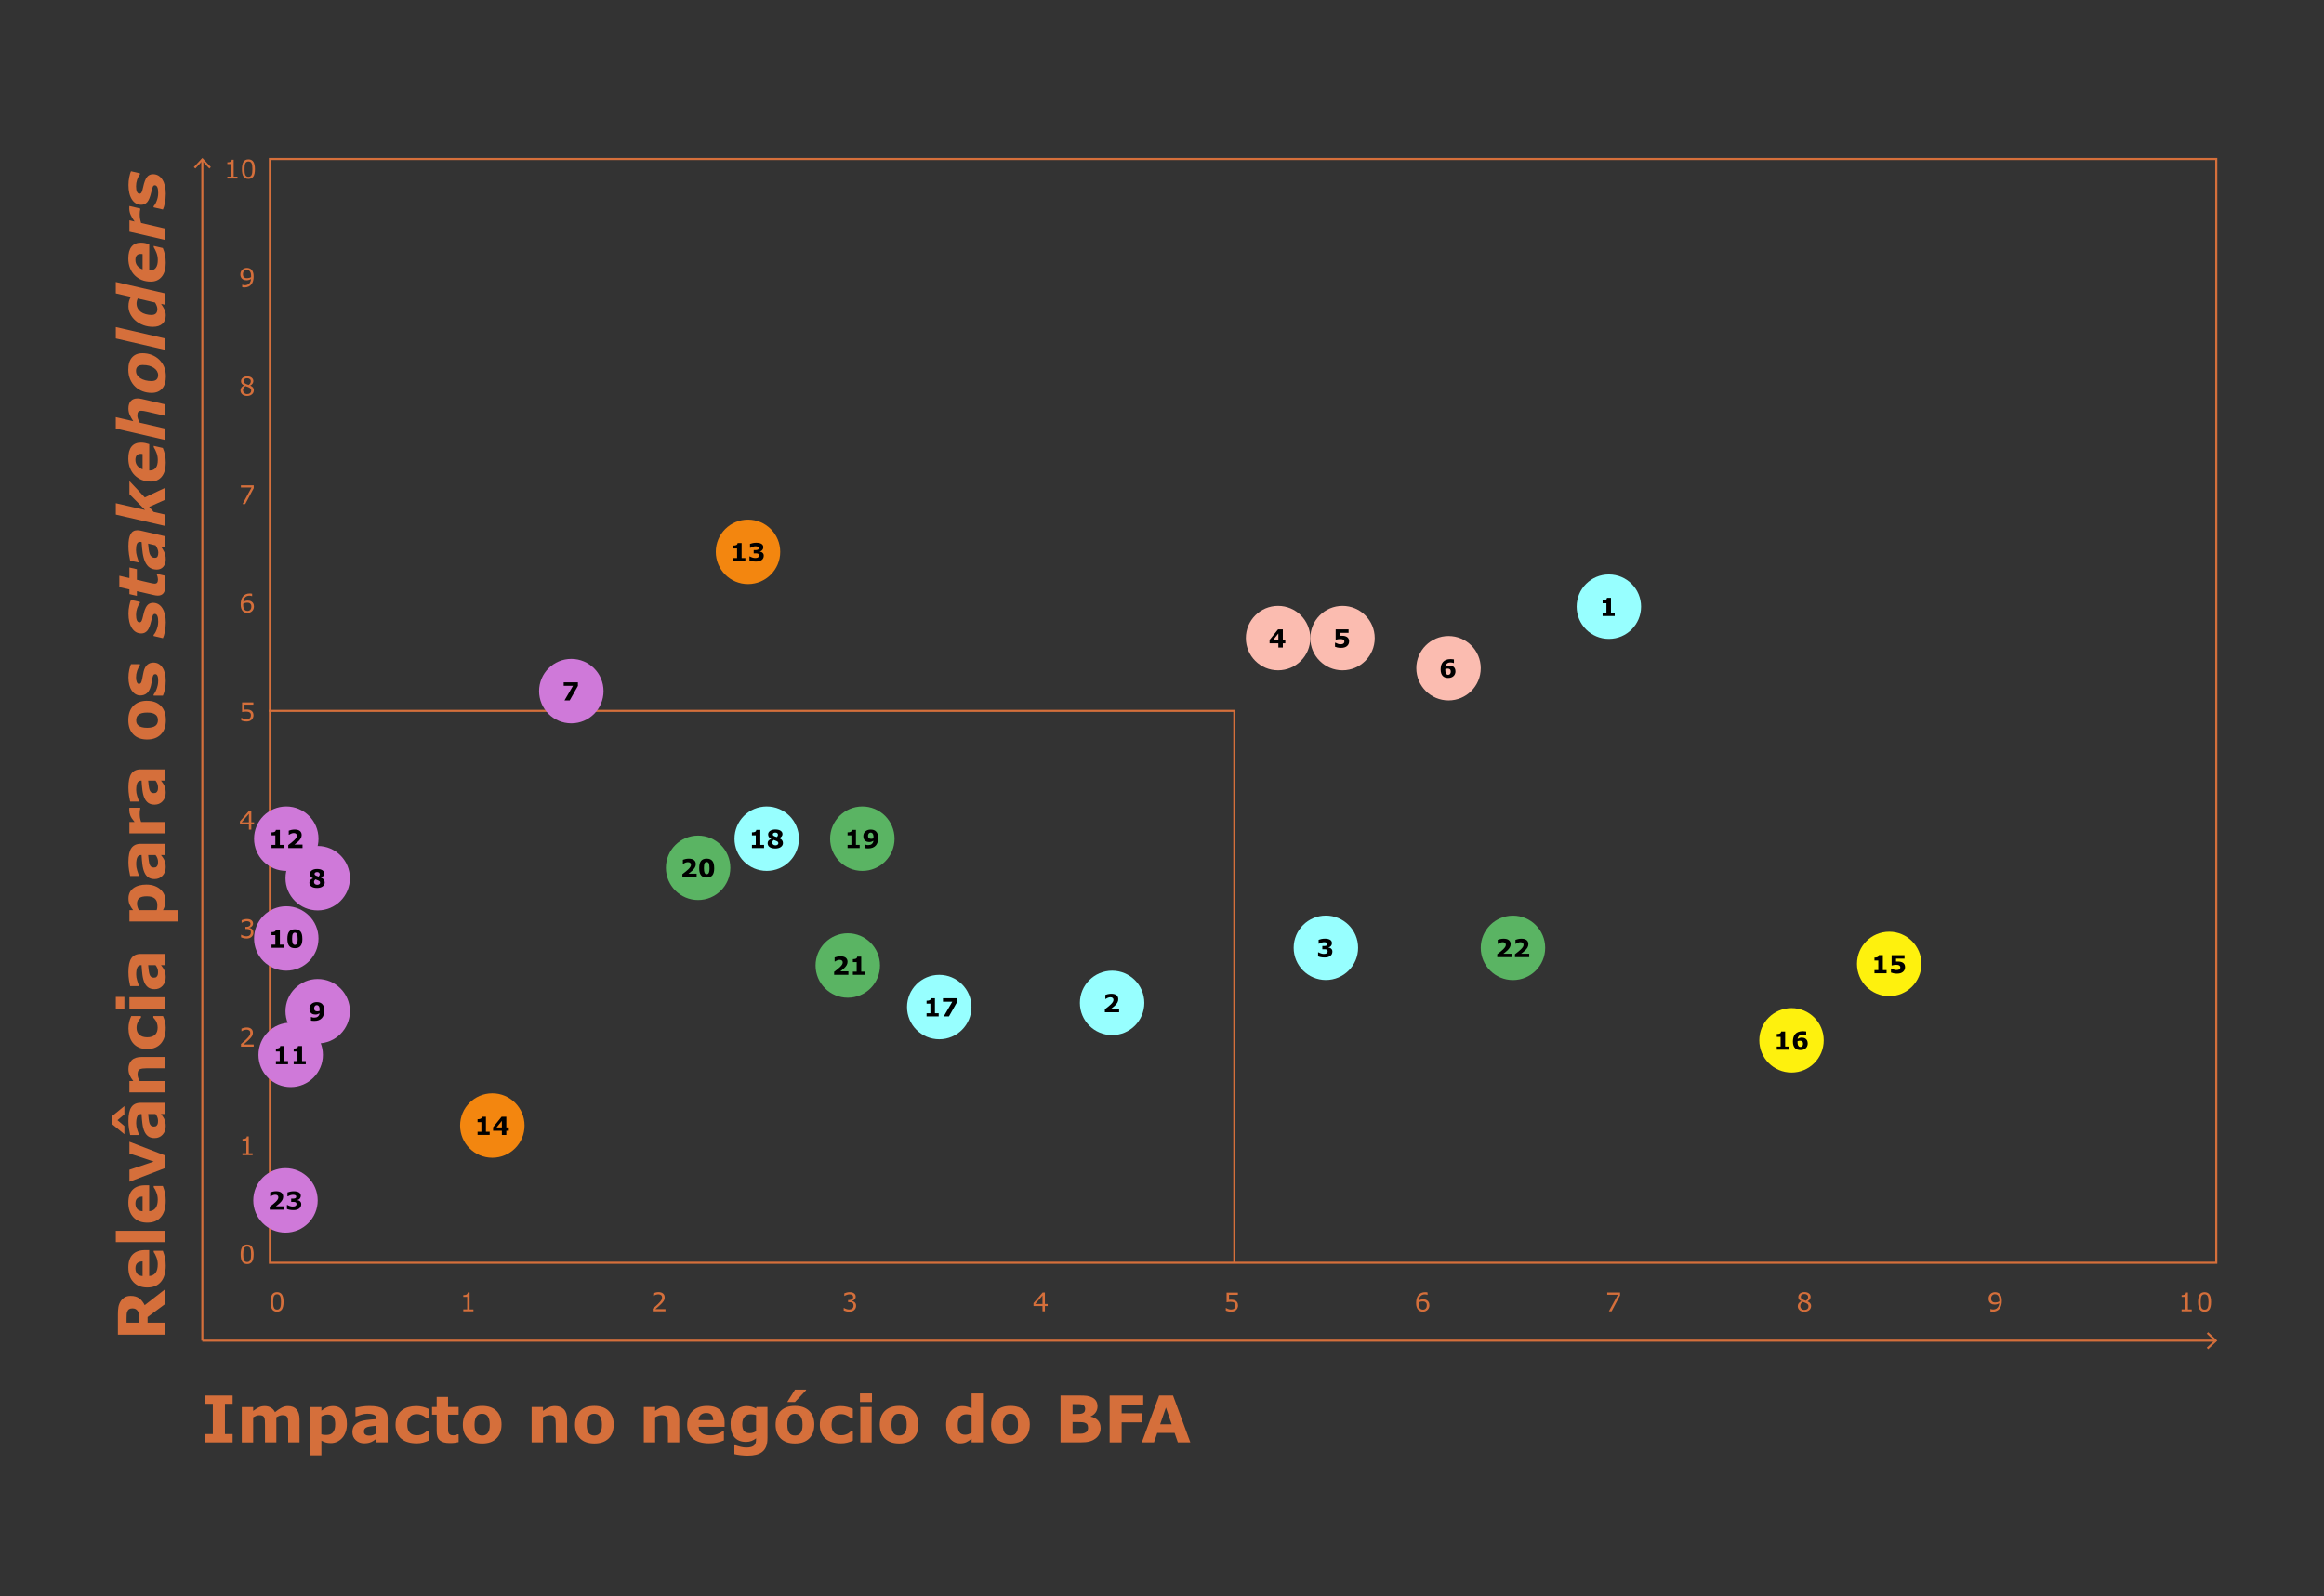 <?xml version="1.0" encoding="UTF-8"?>
<svg id="Layer_1" data-name="Layer 1" xmlns="http://www.w3.org/2000/svg" xmlns:xlink="http://www.w3.org/1999/xlink" viewBox="0 0 1118 768">
  <rect x="0" y="0" width="1118" height="768" fill="#333333" stroke="none"/>
  <defs>
    <style>
      .cls-1 {
        clip-path: url(#clippath);
      }

      .cls-2 {
        fill: none;
      }

      .cls-2, .cls-3, .cls-4, .cls-5, .cls-6, .cls-7, .cls-8, .cls-9, .cls-10 {
        stroke-width: 0px;
      }

      .cls-11 {
        clip-path: url(#clippath-1);
      }

      .cls-12 {
        clip-path: url(#clippath-4);
      }

      .cls-13 {
        clip-path: url(#clippath-3);
      }

      .cls-14 {
        clip-path: url(#clippath-2);
      }

      .cls-15 {
        clip-path: url(#clippath-7);
      }

      .cls-16 {
        clip-path: url(#clippath-8);
      }

      .cls-17 {
        clip-path: url(#clippath-6);
      }

      .cls-18 {
        clip-path: url(#clippath-5);
      }

      .cls-19 {
        clip-path: url(#clippath-9);
      }

      .cls-20 {
        clip-path: url(#clippath-20);
      }

      .cls-21 {
        clip-path: url(#clippath-21);
      }

      .cls-22 {
        clip-path: url(#clippath-24);
      }

      .cls-23 {
        clip-path: url(#clippath-23);
      }

      .cls-24 {
        clip-path: url(#clippath-22);
      }

      .cls-25 {
        clip-path: url(#clippath-14);
      }

      .cls-26 {
        clip-path: url(#clippath-13);
      }

      .cls-27 {
        clip-path: url(#clippath-12);
      }

      .cls-28 {
        clip-path: url(#clippath-10);
      }

      .cls-29 {
        clip-path: url(#clippath-15);
      }

      .cls-30 {
        clip-path: url(#clippath-17);
      }

      .cls-31 {
        clip-path: url(#clippath-16);
      }

      .cls-32 {
        clip-path: url(#clippath-19);
      }

      .cls-33 {
        clip-path: url(#clippath-11);
      }

      .cls-34 {
        clip-path: url(#clippath-18);
      }

      .cls-4 {
        fill: #5ab463;
      }

      .cls-5 {
        fill: #d56f3b;
      }

      .cls-6 {
        fill: #cf79d9;
      }

      .cls-7 {
        fill: #97ffff;
      }

      .cls-8 {
        fill: #fbbcb0;
      }

      .cls-9 {
        fill: #f3860f;
      }

      .cls-10 {
        fill: #fef10d;
      }
    </style>
    <clipPath id="clippath">
      <rect class="cls-2" x="35.86" y="40.17" width="1046.28" height="670.67"/>
    </clipPath>
    <clipPath id="clippath-1">
      <rect class="cls-2" x="35.86" y="40.17" width="1046.28" height="670.67"/>
    </clipPath>
    <clipPath id="clippath-2">
      <rect class="cls-2" x="35.86" y="40.17" width="1046.28" height="670.67"/>
    </clipPath>
    <clipPath id="clippath-3">
      <rect class="cls-2" x="35.86" y="40.17" width="1046.28" height="670.67"/>
    </clipPath>
    <clipPath id="clippath-4">
      <rect class="cls-2" x="35.86" y="40.17" width="1046.28" height="670.67"/>
    </clipPath>
    <clipPath id="clippath-5">
      <rect class="cls-2" x="35.86" y="40.17" width="1046.28" height="670.67"/>
    </clipPath>
    <clipPath id="clippath-6">
      <rect class="cls-2" x="35.86" y="40.17" width="1046.28" height="670.67"/>
    </clipPath>
    <clipPath id="clippath-7">
      <rect class="cls-2" x="35.86" y="40.17" width="1046.28" height="670.67"/>
    </clipPath>
    <clipPath id="clippath-8">
      <rect class="cls-2" x="35.86" y="40.17" width="1046.28" height="670.67"/>
    </clipPath>
    <clipPath id="clippath-9">
      <rect class="cls-2" x="35.86" y="40.17" width="1046.28" height="670.67"/>
    </clipPath>
    <clipPath id="clippath-10">
      <rect class="cls-2" x="35.86" y="40.17" width="1046.28" height="670.67"/>
    </clipPath>
    <clipPath id="clippath-11">
      <rect class="cls-2" x="35.86" y="40.17" width="1046.28" height="670.67"/>
    </clipPath>
    <clipPath id="clippath-12">
      <rect class="cls-2" x="35.86" y="40.17" width="1046.28" height="670.67"/>
    </clipPath>
    <clipPath id="clippath-13">
      <rect class="cls-2" x="35.86" y="40.17" width="1046.28" height="670.67"/>
    </clipPath>
    <clipPath id="clippath-14">
      <rect class="cls-2" x="35.86" y="40.17" width="1046.28" height="670.67"/>
    </clipPath>
    <clipPath id="clippath-15">
      <rect class="cls-2" x="35.86" y="40.17" width="1046.28" height="670.67"/>
    </clipPath>
    <clipPath id="clippath-16">
      <rect class="cls-2" x="35.86" y="40.17" width="1046.28" height="670.67"/>
    </clipPath>
    <clipPath id="clippath-17">
      <rect class="cls-2" x="35.86" y="40.17" width="1046.28" height="670.67"/>
    </clipPath>
    <clipPath id="clippath-18">
      <rect class="cls-2" x="35.86" y="40.17" width="1046.28" height="670.67"/>
    </clipPath>
    <clipPath id="clippath-19">
      <rect class="cls-2" x="35.86" y="40.17" width="1046.28" height="670.67"/>
    </clipPath>
    <clipPath id="clippath-20">
      <rect class="cls-2" x="35.86" y="40.17" width="1046.28" height="670.67"/>
    </clipPath>
    <clipPath id="clippath-21">
      <rect class="cls-2" x="35.86" y="40.17" width="1046.28" height="670.67"/>
    </clipPath>
    <clipPath id="clippath-22">
      <rect class="cls-2" x="35.86" y="40.17" width="1046.28" height="670.67"/>
    </clipPath>
    <clipPath id="clippath-23">
      <rect class="cls-2" x="35.86" y="40.17" width="1046.28" height="670.67"/>
    </clipPath>
    <clipPath id="clippath-24">
      <rect class="cls-2" x="35.86" y="40.17" width="1046.28" height="670.67"/>
    </clipPath>
  </defs>
  <g class="cls-1">
    <g>
      <path class="cls-5" d="m79.26,620.41v7.1l-8.26,6.13v2.69h8.26v5.78h-22.54v-9.75c0-1.33.08-2.48.23-3.44s.48-1.86.98-2.69c.5-.85,1.16-1.52,1.96-2.02.8-.5,1.81-.75,3.02-.75,1.67,0,3.02.39,4.07,1.16,1.05.77,1.92,1.88,2.62,3.31l9.66-7.52Zm-15.64,9.07c-.56,0-1.05.12-1.45.35-.4.23-.72.63-.95,1.2-.16.39-.26.85-.29,1.38-.04.52-.05,1.13-.05,1.83v2.1h6.07v-1.79c0-.93-.05-1.71-.14-2.33-.09-.63-.3-1.15-.62-1.57-.31-.4-.66-.7-1.04-.89-.38-.19-.88-.28-1.52-.28Z"/>
      <path class="cls-5" d="m71.77,601.43v12.47c1.33-.08,2.35-.59,3.06-1.52.71-.93,1.06-2.31,1.06-4.12,0-1.15-.21-2.26-.62-3.34s-.86-1.93-1.33-2.56v-.61h4.38c.49,1.23.85,2.39,1.07,3.48s.33,2.3.33,3.62c0,3.41-.77,6.02-2.3,7.84s-3.72,2.72-6.55,2.72-5.03-.86-6.67-2.58-2.46-4.08-2.46-7.08c0-2.77.7-4.84,2.1-6.24s3.41-2.09,6.03-2.09h1.91Zm-3.19,5.42c-1.14.03-2,.31-2.57.85s-.86,1.37-.86,2.5c0,1.05.27,1.91.82,2.59s1.42,1.05,2.62,1.13v-7.07Z"/>
      <path class="cls-5" d="m79.26,592.12v5.46h-23.55v-5.46h23.55Z"/>
      <path class="cls-5" d="m71.77,570.25v12.47c1.33-.08,2.35-.59,3.06-1.52.71-.93,1.06-2.31,1.06-4.12,0-1.15-.21-2.26-.62-3.34s-.86-1.93-1.33-2.56v-.61h4.38c.49,1.23.85,2.39,1.07,3.48s.33,2.3.33,3.62c0,3.41-.77,6.02-2.3,7.84s-3.72,2.72-6.55,2.72-5.03-.86-6.67-2.58-2.46-4.08-2.46-7.08c0-2.77.7-4.84,2.1-6.24s3.41-2.09,6.03-2.09h1.91Zm-3.19,5.42c-1.14.03-2,.31-2.57.85s-.86,1.37-.86,2.5c0,1.05.27,1.91.82,2.59s1.42,1.05,2.62,1.13v-7.07Z"/>
      <path class="cls-5" d="m62.26,549.29l17,6.55v6.18l-17,6.51v-5.75l11.7-3.95-11.7-3.89v-5.65Z"/>
      <path class="cls-5" d="m59.84,532.12v4l-3.32,2.8,3.32,2.79v3.94l-5.95-4.86v-3.8l5.95-4.86Zm17.62,3.84c.22.29.49.66.8,1.09.31.43.56.84.74,1.23.24.54.42,1.09.54,1.67.12.57.17,1.21.17,1.89,0,1.61-.5,2.97-1.5,4.06-1,1.09-2.28,1.63-3.83,1.63-1.24,0-2.25-.28-3.04-.83-.79-.55-1.41-1.34-1.86-2.36-.45-1.01-.78-2.26-.97-3.75-.19-1.49-.33-3.04-.42-4.65h-.09c-.94,0-1.59.38-1.95,1.15-.36.77-.54,1.9-.54,3.39,0,.9.16,1.86.48,2.88.32,1.02.56,1.75.73,2.19v.5h-4.1c-.15-.58-.33-1.51-.54-2.81-.21-1.3-.31-2.6-.31-3.9,0-3.1.48-5.34,1.43-6.71.95-1.38,2.45-2.07,4.49-2.07h11.56v5.4h-1.8Zm-2.65,0h-3.53c.06.74.14,1.53.25,2.39s.23,1.51.37,1.95c.17.54.42.96.75,1.25.33.29.76.43,1.29.43.35,0,.64-.03.86-.09.22-.06.43-.21.63-.45.2-.23.35-.51.45-.83.1-.32.14-.83.14-1.51,0-.54-.11-1.1-.33-1.66-.22-.56-.51-1.05-.88-1.48Z"/>
      <path class="cls-5" d="m79.26,508.48v5.46h-8.43c-.69,0-1.37.04-2.05.11-.68.07-1.18.19-1.51.36-.37.2-.65.5-.82.89s-.26.93-.26,1.63c0,.49.08,1,.24,1.51.16.51.42,1.06.77,1.66h12.05v5.46h-17v-5.46h1.88c-.76-.97-1.34-1.9-1.74-2.79-.4-.89-.61-1.88-.61-2.97,0-1.83.54-3.27,1.6-4.3s2.67-1.55,4.8-1.55h11.06Z"/>
      <path class="cls-5" d="m79.71,494.61c0,1.48-.18,2.84-.53,4.06-.35,1.23-.9,2.29-1.63,3.2-.74.9-1.66,1.59-2.79,2.09-1.12.49-2.43.74-3.94.74-1.58,0-2.95-.27-4.1-.79s-2.1-1.27-2.86-2.22c-.72-.92-1.24-1.98-1.57-3.18-.33-1.2-.5-2.45-.5-3.74,0-1.16.13-2.23.38-3.21.25-.98.58-1.89.98-2.74h4.65v.77c-.18.21-.39.46-.63.76s-.48.66-.71,1.1c-.22.41-.41.87-.55,1.36-.15.49-.22,1.07-.22,1.72,0,1.45.46,2.57,1.39,3.35.92.78,2.18,1.17,3.76,1.17s2.88-.4,3.72-1.2,1.27-1.94,1.27-3.41c0-.69-.08-1.3-.24-1.85-.16-.55-.34-1.01-.55-1.37-.2-.34-.41-.65-.64-.91-.22-.26-.44-.5-.65-.72v-.77h4.65c.4.86.72,1.75.96,2.69.24.93.36,1.96.36,3.09Z"/>
      <path class="cls-5" d="m59.84,479.61v5.77h-4.13v-5.77h4.13Zm19.42.15v5.46h-17v-5.46h17Z"/>
      <path class="cls-5" d="m77.46,464.34c.22.29.49.66.8,1.09.31.43.56.84.74,1.23.24.54.42,1.09.54,1.67.12.57.17,1.21.17,1.89,0,1.61-.5,2.97-1.5,4.06-1,1.09-2.28,1.63-3.83,1.63-1.24,0-2.25-.28-3.04-.83-.79-.55-1.41-1.34-1.86-2.36-.45-1.01-.78-2.26-.97-3.75-.19-1.49-.33-3.04-.42-4.65h-.09c-.94,0-1.59.38-1.95,1.15-.36.77-.54,1.9-.54,3.39,0,.9.16,1.86.48,2.88.32,1.02.56,1.75.73,2.19v.5h-4.1c-.15-.58-.33-1.51-.54-2.81-.21-1.3-.31-2.6-.31-3.9,0-3.1.48-5.34,1.43-6.71.95-1.38,2.45-2.07,4.49-2.07h11.56v5.4h-1.8Zm-2.65,0h-3.53c.06.74.14,1.53.25,2.39s.23,1.51.37,1.95c.17.54.42.96.75,1.25.33.29.76.43,1.29.43.35,0,.64-.03.86-.09.22-.06.43-.21.63-.45.2-.23.35-.51.45-.83.1-.32.14-.83.14-1.51,0-.54-.11-1.1-.33-1.66-.22-.56-.51-1.05-.88-1.48Z"/>
      <path class="cls-5" d="m70.52,425.59c1.4,0,2.68.21,3.83.64s2.1.99,2.85,1.69c.79.73,1.38,1.55,1.79,2.46.4.92.61,1.9.61,2.95,0,.97-.1,1.79-.31,2.46-.21.68-.5,1.37-.87,2.07h7.08v5.46h-23.23v-5.46h1.77c-.67-.84-1.21-1.69-1.62-2.56-.41-.87-.62-1.88-.62-3.02,0-2.12.78-3.76,2.33-4.94,1.55-1.17,3.69-1.76,6.4-1.76Zm.11,5.62c-1.65,0-2.85.28-3.6.85-.75.56-1.12,1.46-1.12,2.67,0,.51.08,1.04.24,1.58.16.54.38,1.06.67,1.56h8.54c.14-.36.23-.75.27-1.16.04-.41.06-.82.06-1.22,0-1.44-.42-2.51-1.26-3.22-.84-.71-2.11-1.06-3.8-1.06Z"/>
      <path class="cls-5" d="m77.46,411.36c.22.29.49.66.8,1.09.31.43.56.84.74,1.23.24.54.42,1.09.54,1.67.12.57.17,1.21.17,1.89,0,1.61-.5,2.97-1.5,4.06-1,1.09-2.28,1.63-3.83,1.63-1.24,0-2.25-.28-3.04-.83-.79-.55-1.41-1.34-1.86-2.36-.45-1.01-.78-2.26-.97-3.75-.19-1.49-.33-3.04-.42-4.65h-.09c-.94,0-1.59.38-1.95,1.15-.36.77-.54,1.9-.54,3.39,0,.9.16,1.86.48,2.88.32,1.02.56,1.75.73,2.19v.5h-4.1c-.15-.58-.33-1.51-.54-2.81-.21-1.3-.31-2.6-.31-3.9,0-3.1.48-5.34,1.43-6.71.95-1.38,2.45-2.07,4.49-2.07h11.56v5.4h-1.8Zm-2.65,0h-3.53c.06.74.14,1.53.25,2.39s.23,1.51.37,1.95c.17.54.42.96.75,1.25.33.29.76.43,1.29.43.35,0,.64-.03.86-.09.22-.06.43-.21.63-.45.2-.23.35-.51.45-.83.1-.32.14-.83.14-1.51,0-.54-.11-1.1-.33-1.66-.22-.56-.51-1.05-.88-1.48Z"/>
      <path class="cls-5" d="m67.45,388.62v.48c-.08.23-.14.6-.18,1.12s-.06.94-.06,1.28c0,.78.05,1.46.15,2.05.1.59.27,1.23.51,1.92h11.38v5.46h-17v-5.46h2.5c-1.03-1.2-1.71-2.24-2.05-3.13-.34-.89-.51-1.7-.51-2.45,0-.19,0-.41.01-.65,0-.24.03-.45.05-.63h5.19Z"/>
      <path class="cls-5" d="m77.46,375.55c.22.29.49.66.8,1.09.31.43.56.84.74,1.23.24.54.42,1.09.54,1.67.12.58.17,1.21.17,1.89,0,1.61-.5,2.97-1.5,4.06-1,1.09-2.28,1.63-3.83,1.63-1.24,0-2.25-.28-3.04-.83-.79-.55-1.41-1.34-1.86-2.36-.45-1.01-.78-2.26-.97-3.75-.19-1.49-.33-3.04-.42-4.65h-.09c-.94,0-1.59.38-1.95,1.15-.36.77-.54,1.9-.54,3.39,0,.9.16,1.86.48,2.88.32,1.02.56,1.75.73,2.19v.5h-4.1c-.15-.57-.33-1.51-.54-2.81-.21-1.3-.31-2.6-.31-3.9,0-3.1.48-5.34,1.43-6.71.95-1.38,2.45-2.07,4.49-2.07h11.56v5.4h-1.8Zm-2.65,0h-3.53c.06.74.14,1.53.25,2.39.11.86.23,1.51.37,1.95.17.54.42.96.75,1.25.33.29.76.43,1.29.43.35,0,.64-.03.86-.09.22-.06.43-.21.63-.45.2-.23.35-.51.45-.83.1-.32.14-.83.14-1.51,0-.54-.11-1.1-.33-1.66-.22-.56-.51-1.05-.88-1.48Z"/>
      <path class="cls-5" d="m70.77,337.17c2.8,0,5,.81,6.61,2.44,1.61,1.63,2.41,3.92,2.41,6.86s-.8,5.23-2.41,6.86c-1.61,1.63-3.81,2.44-6.61,2.44s-5.03-.82-6.63-2.46c-1.61-1.64-2.41-3.92-2.41-6.85s.81-5.26,2.42-6.88c1.61-1.62,3.82-2.43,6.61-2.43Zm4.13,6.71c-.43-.35-.96-.62-1.57-.79-.61-.18-1.46-.27-2.54-.27-1,0-1.84.09-2.51.27-.68.18-1.22.43-1.62.76-.41.32-.71.71-.88,1.17s-.26.94-.26,1.47.07.99.21,1.4c.14.41.42.8.85,1.17.39.33.93.6,1.62.79.69.2,1.55.3,2.59.3.93,0,1.73-.09,2.41-.26.68-.17,1.23-.42,1.64-.76.39-.32.68-.71.86-1.16.18-.45.27-.96.27-1.54,0-.49-.08-.97-.25-1.42-.17-.45-.45-.83-.84-1.14Z"/>
      <path class="cls-5" d="m73.87,318.77c1.76,0,3.17.79,4.25,2.36,1.07,1.57,1.61,3.73,1.61,6.46,0,1.51-.14,2.89-.42,4.12-.28,1.23-.59,2.22-.94,2.97h-4.48v-.5c.19-.27.4-.59.63-.95.23-.36.47-.86.73-1.52.23-.56.43-1.21.6-1.92.17-.72.25-1.48.25-2.3,0-1.07-.12-1.86-.36-2.38-.24-.51-.59-.77-1.05-.77-.41,0-.71.15-.9.45s-.37.88-.54,1.73c-.09.4-.19.95-.29,1.64-.11.69-.23,1.32-.39,1.88-.4,1.54-1.03,2.69-1.88,3.44-.85.75-1.92,1.12-3.19,1.12-1.63,0-2.99-.77-4.08-2.32-1.08-1.55-1.63-3.67-1.63-6.35,0-1.27.13-2.49.39-3.66.26-1.17.53-2.08.83-2.73h4.3v.47c-.55.81-1.01,1.73-1.35,2.76-.35,1.03-.52,2.08-.52,3.14,0,.88.12,1.62.36,2.22.24.6.58.9,1.03.9.4,0,.71-.14.92-.41.21-.27.42-.91.64-1.92.11-.55.22-1.15.33-1.79.11-.64.24-1.28.4-1.93.37-1.43.96-2.49,1.76-3.18.8-.69,1.8-1.03,3-1.03Z"/>
      <path class="cls-5" d="m79.73,299.67c0,1.45-.14,2.86-.41,4.22s-.59,2.41-.95,3.13l-4.48-1.05v-.5c.19-.22.4-.5.63-.84.23-.34.47-.82.73-1.45.23-.54.43-1.16.6-1.86.17-.71.25-1.47.25-2.29,0-1.22-.14-2.14-.42-2.75-.28-.61-.69-.92-1.21-.92-.4,0-.71.22-.92.65-.21.44-.47,1.33-.79,2.7-.54,2.31-1.18,3.9-1.94,4.75s-1.7,1.28-2.83,1.28c-1.92,0-3.43-.86-4.53-2.57-1.1-1.72-1.66-4.04-1.66-6.96,0-1.27.13-2.54.39-3.81.26-1.27.53-2.2.83-2.8l4.3,1v.47c-.55.72-1.01,1.58-1.35,2.6-.35,1.02-.52,2.06-.52,3.13,0,1.16.14,2.05.42,2.68.28.62.7.93,1.28.93.44,0,.79-.27,1.02-.8.24-.54.48-1.38.73-2.53.46-2.14,1.05-3.69,1.76-4.63.71-.94,1.7-1.42,2.97-1.42,1.9,0,3.39.87,4.49,2.6,1.09,1.74,1.64,4.08,1.64,7.04Z"/>
      <path class="cls-5" d="m79.59,281.3c0,1.89-.31,3.23-.93,4.04-.62.81-1.54,1.21-2.76,1.21-.32,0-.64-.02-.94-.08-.3-.05-.66-.12-1.06-.2l-8.05-1.86v2.25l-3.59-.83v-2.25l-4.86-1.12v-5.47l4.86,1.12v-5.1l3.59.83v5.1l6.13,1.42c.42.1.85.2,1.28.29.43.09.79.14,1.1.14.61,0,1.03-.17,1.26-.51.24-.34.36-.86.36-1.57,0-.28-.05-.65-.16-1.11-.11-.46-.22-.82-.36-1.1v-.45l3.65.85c.15.62.27,1.26.36,1.94.09.68.13,1.5.13,2.44Z"/>
      <path class="cls-5" d="m77.46,262.98c.22.34.49.76.81,1.24.31.48.56.93.75,1.35.23.57.41,1.1.53,1.59.12.5.18,1.18.18,2.06,0,1.41-.4,2.57-1.19,3.46-.79.89-1.83,1.34-3.1,1.34-1.34,0-2.48-.32-3.42-.95-.94-.64-1.68-1.58-2.24-2.83-.53-1.17-.9-2.56-1.14-4.18-.23-1.62-.4-3.37-.51-5.25-.06-.01-.16-.03-.3-.07-.14-.03-.29-.05-.46-.05-.72,0-1.22.33-1.51,1-.29.67-.43,1.66-.43,2.98,0,.9.15,1.89.46,2.97s.55,1.9.76,2.44v.5l-4.03-.8c-.16-.64-.34-1.62-.54-2.95-.2-1.33-.3-2.66-.3-3.98,0-2.66.35-4.62,1.04-5.87.7-1.25,1.78-1.87,3.24-1.87.2,0,.46.02.79.05.32.04.61.08.85.14l11.56,2.66v5.42l-1.8-.42Zm-6.22-1.45c.08.97.18,1.89.29,2.74.11.85.27,1.58.48,2.18.22.62.53,1.09.94,1.42.4.32.94.49,1.61.49.58,0,1-.22,1.23-.65s.36-1.06.36-1.88c0-.54-.12-1.11-.37-1.73-.25-.61-.56-1.19-.94-1.73l-3.59-.84Z"/>
      <path class="cls-5" d="m79.26,234.76v5.75l-7.5,3.36,2.13,2.4,5.37,1.25v5.48l-23.55-5.43v-5.48l14.06,3.24-7.51-7.62v-6.28l7.4,7.88,9.6-4.55Z"/>
      <path class="cls-5" d="m79.73,222.61c0,2.9-.64,5.14-1.92,6.71-1.28,1.58-3.05,2.36-5.32,2.36-1.54,0-2.96-.26-4.26-.77s-2.43-1.26-3.41-2.23c-.95-.93-1.7-2.09-2.26-3.48-.55-1.39-.83-2.92-.83-4.59,0-2.54.51-4.45,1.54-5.73,1.03-1.29,2.54-1.93,4.54-1.93.69,0,1.36.07,2.02.2.66.14,1.31.32,1.96.54v12.65h.35c1.18,0,2.1-.41,2.77-1.24s1-2.1,1-3.81c0-1.19-.2-2.32-.61-3.39s-.85-2-1.35-2.78v-.61l4.37,1.02c.46,1.06.82,2.18,1.05,3.35.24,1.17.36,2.42.36,3.74Zm-11.14-4.17c-.18-.03-.35-.05-.5-.07s-.31-.02-.47-.02c-.8,0-1.41.25-1.84.74-.43.5-.64,1.21-.64,2.14,0,1.12.3,2.07.91,2.83.61.77,1.45,1.34,2.54,1.74v-7.37Z"/>
      <path class="cls-5" d="m66.1,191.69c.24,0,.56.02.94.06.38.04.77.11,1.15.2l11.06,2.55v5.52l-8.43-1.95c-.65-.14-1.19-.25-1.63-.33s-.84-.12-1.2-.12c-.68,0-1.16.17-1.46.51-.3.34-.45.95-.45,1.84,0,.43.09.93.28,1.5.19.57.47,1.2.84,1.89l12.05,2.78v5.48l-23.55-5.43v-5.48l8.43,1.94c-.74-1.11-1.31-2.13-1.73-3.06-.41-.93-.62-1.95-.62-3.06,0-1.54.38-2.74,1.13-3.57s1.81-1.26,3.19-1.26Z"/>
      <path class="cls-5" d="m68.48,169.93c1.59,0,3.09.27,4.48.8,1.39.54,2.59,1.29,3.59,2.26,1.04,1.01,1.84,2.18,2.4,3.51.56,1.33.84,2.89.84,4.66,0,2.53-.61,4.48-1.82,5.83-1.21,1.35-2.89,2.03-5.03,2.03-1.51,0-2.95-.25-4.31-.76-1.36-.5-2.56-1.25-3.6-2.24-1.02-.96-1.82-2.14-2.41-3.53-.59-1.4-.89-2.96-.89-4.7,0-2.54.6-4.49,1.79-5.83,1.2-1.35,2.85-2.02,4.96-2.02Zm5.57,7.08c-.71-.46-1.48-.81-2.32-1.05-.84-.24-1.86-.36-3.06-.36-1.04,0-1.84.23-2.4.68-.56.45-.84,1.18-.84,2.16,0,.77.19,1.44.56,2.02.37.58.9,1.09,1.59,1.54.63.41,1.42.74,2.36.98.94.24,1.9.36,2.89.36,1.16,0,1.99-.26,2.49-.77.5-.51.75-1.22.75-2.12,0-.66-.18-1.29-.54-1.89s-.86-1.12-1.49-1.54Z"/>
      <path class="cls-5" d="m55.71,157.35l23.55,5.44v5.48l-23.55-5.44v-5.48Z"/>
      <path class="cls-5" d="m55.71,135.67l23.55,5.44v5.48l-1.77-.41c.33.52.63.99.9,1.39.27.4.51.84.73,1.32.2.45.35.9.46,1.34.1.44.15.97.15,1.58,0,1.64-.53,2.96-1.6,3.94-1.07.98-2.59,1.48-4.56,1.48-1.61,0-3.13-.26-4.55-.78-1.42-.52-2.67-1.23-3.76-2.14-1.06-.89-1.9-1.94-2.53-3.15-.63-1.21-.94-2.48-.94-3.8,0-.93.09-1.74.28-2.42.19-.69.48-1.39.87-2.12l-7.24-1.67v-5.48Zm10.53,7.92c-.14.29-.27.68-.38,1.15-.12.47-.17.89-.17,1.26,0,.87.19,1.65.58,2.35.38.7.91,1.29,1.57,1.77.59.43,1.35.78,2.27,1.03.92.25,1.81.38,2.67.38,1.02,0,1.76-.24,2.22-.71.46-.47.7-1.19.7-2.16,0-.49-.11-1.02-.33-1.56-.22-.55-.48-1.07-.79-1.56l-8.33-1.93Z"/>
      <path class="cls-5" d="m79.73,126.42c0,2.9-.64,5.14-1.92,6.71-1.28,1.58-3.05,2.36-5.32,2.36-1.54,0-2.96-.26-4.26-.77s-2.43-1.26-3.41-2.23c-.95-.93-1.7-2.09-2.26-3.48-.55-1.39-.83-2.92-.83-4.59,0-2.54.51-4.45,1.54-5.73,1.03-1.29,2.54-1.93,4.54-1.93.69,0,1.36.07,2.02.2.66.14,1.31.32,1.96.54v12.65h.35c1.18,0,2.1-.41,2.77-1.24s1-2.1,1-3.81c0-1.19-.2-2.32-.61-3.39s-.85-2-1.35-2.78v-.61l4.37,1.02c.46,1.06.82,2.18,1.05,3.35.24,1.17.36,2.42.36,3.74Zm-11.14-4.17c-.18-.03-.35-.05-.5-.07s-.31-.02-.47-.02c-.8,0-1.41.25-1.84.74-.43.5-.64,1.21-.64,2.14,0,1.12.3,2.07.91,2.83.61.77,1.45,1.34,2.54,1.74v-7.37Z"/>
      <path class="cls-5" d="m67.45,100.34v.48c-.08.24-.14.58-.18,1.03-.04.44-.06.88-.06,1.31,0,.72.05,1.41.16,2.07.11.67.27,1.35.51,2.06l11.38,2.64v5.49l-17-3.94v-5.49l2.5.58c-.76-1.03-1.37-2.05-1.85-3.08-.47-1.02-.71-2.05-.71-3.09,0-.19,0-.41.01-.64s.03-.45.05-.63l5.19,1.21Z"/>
      <path class="cls-5" d="m79.73,93.46c0,1.45-.14,2.86-.41,4.22s-.59,2.41-.95,3.13l-4.48-1.05v-.5c.19-.22.4-.5.63-.84.23-.34.47-.82.73-1.45.23-.54.43-1.16.6-1.86.17-.71.25-1.47.25-2.29,0-1.22-.14-2.14-.42-2.75-.28-.61-.69-.92-1.21-.92-.4,0-.71.22-.92.65-.21.44-.47,1.33-.79,2.7-.54,2.31-1.18,3.9-1.94,4.75s-1.7,1.28-2.83,1.28c-1.92,0-3.43-.86-4.53-2.57-1.1-1.72-1.66-4.04-1.66-6.96,0-1.27.13-2.54.39-3.81.26-1.27.53-2.2.83-2.8l4.3,1v.47c-.55.72-1.01,1.58-1.35,2.6-.35,1.02-.52,2.06-.52,3.13,0,1.16.14,2.05.42,2.68.28.62.7.93,1.28.93.44,0,.79-.27,1.02-.8.24-.54.48-1.38.73-2.53.46-2.14,1.05-3.69,1.76-4.63.71-.94,1.7-1.42,2.97-1.42,1.9,0,3.39.87,4.49,2.6,1.09,1.74,1.64,4.08,1.64,7.04Z"/>
    </g>
    <g>
      <path class="cls-5" d="m111.9,693.92h-13.2v-4h3.69v-14.55h-3.69v-4h13.2v4h-3.69v14.55h3.69v4Z"/>
      <path class="cls-5" d="m132.94,681.87v12.05h-5.46v-8.49c0-.83-.02-1.53-.06-2.11-.04-.58-.15-1.05-.33-1.42s-.46-.63-.83-.79c-.37-.17-.89-.25-1.55-.25-.54,0-1.05.11-1.56.33-.5.22-.96.45-1.36.69v12.05h-5.46v-17h5.46v1.88c.94-.74,1.83-1.31,2.69-1.73.86-.41,1.8-.62,2.84-.62,1.12,0,2.11.25,2.96.75.86.5,1.53,1.23,2.01,2.2,1.09-.92,2.15-1.64,3.17-2.17s2.04-.79,3.02-.79c1.83,0,3.23.55,4.18,1.65.95,1.1,1.43,2.68,1.43,4.75v11.06h-5.46v-8.49c0-.84-.02-1.54-.05-2.12-.04-.57-.14-1.04-.33-1.41-.17-.36-.44-.63-.82-.79-.37-.17-.9-.25-1.57-.25-.45,0-.9.08-1.33.23-.43.16-.96.42-1.59.78Z"/>
      <path class="cls-5" d="m166.88,685.18c0,1.4-.21,2.68-.64,3.83s-.99,2.1-1.69,2.85c-.73.79-1.55,1.38-2.46,1.79-.92.4-1.9.61-2.95.61-.97,0-1.79-.1-2.46-.31-.68-.21-1.37-.5-2.07-.87v7.08h-5.46v-23.23h5.46v1.77c.84-.67,1.69-1.21,2.56-1.62.87-.41,1.88-.62,3.02-.62,2.12,0,3.76.78,4.94,2.33,1.17,1.55,1.76,3.69,1.76,6.4Zm-5.62.11c0-1.65-.28-2.85-.85-3.6-.56-.75-1.46-1.12-2.67-1.12-.51,0-1.04.08-1.59.24-.54.16-1.06.38-1.56.67v8.54c.36.14.75.23,1.16.27.41.04.82.06,1.22.06,1.44,0,2.51-.42,3.22-1.26.7-.84,1.06-2.11,1.06-3.8Z"/>
      <path class="cls-5" d="m181.1,692.11c-.29.22-.66.49-1.09.8-.43.31-.84.56-1.23.74-.54.24-1.09.42-1.67.54-.58.12-1.21.17-1.89.17-1.61,0-2.97-.5-4.06-1.5-1.09-1-1.63-2.28-1.63-3.83,0-1.24.28-2.25.83-3.04.55-.79,1.34-1.41,2.36-1.86,1.01-.45,2.26-.78,3.75-.97,1.49-.19,3.04-.33,4.65-.42v-.09c0-.94-.38-1.59-1.15-1.95-.77-.36-1.9-.54-3.39-.54-.9,0-1.86.16-2.88.48-1.02.32-1.75.56-2.19.73h-.5v-4.1c.58-.15,1.51-.33,2.81-.54,1.3-.21,2.6-.31,3.9-.31,3.1,0,5.34.48,6.71,1.43,1.38.95,2.07,2.45,2.07,4.49v11.56h-5.4v-1.8Zm0-2.65v-3.53c-.74.06-1.53.14-2.39.25-.86.11-1.51.23-1.95.37-.54.17-.96.42-1.25.75-.29.33-.43.76-.43,1.29,0,.35.03.64.09.86.06.22.21.43.45.63.23.2.51.35.83.45.32.1.83.14,1.51.14.54,0,1.1-.11,1.66-.33.56-.22,1.05-.51,1.48-.88Z"/>
      <path class="cls-5" d="m200.37,694.37c-1.48,0-2.84-.18-4.06-.53-1.23-.35-2.29-.9-3.2-1.63-.9-.74-1.59-1.66-2.09-2.79-.49-1.12-.74-2.43-.74-3.94,0-1.58.26-2.95.79-4.1.53-1.15,1.27-2.1,2.22-2.86.92-.72,1.98-1.24,3.18-1.57,1.2-.33,2.45-.5,3.74-.5,1.16,0,2.23.13,3.21.38.98.25,1.89.58,2.74.98v4.65h-.77c-.21-.18-.47-.39-.76-.63s-.66-.48-1.1-.71c-.41-.22-.87-.41-1.36-.55-.49-.15-1.07-.22-1.72-.22-1.45,0-2.57.46-3.35,1.39-.78.92-1.17,2.18-1.17,3.76s.4,2.88,1.2,3.72c.8.85,1.94,1.27,3.41,1.27.69,0,1.3-.08,1.85-.24.55-.16,1-.34,1.37-.55.34-.2.65-.41.91-.64.26-.22.5-.44.73-.65h.77v4.65c-.86.4-1.75.72-2.69.96-.93.24-1.97.36-3.1.36Z"/>
      <path class="cls-5" d="m220.63,693.77c-.59.15-1.21.27-1.86.35-.66.08-1.46.13-2.41.13-2.12,0-3.7-.43-4.73-1.29-1.03-.86-1.55-2.33-1.55-4.41v-7.95h-2.24v-3.69h2.24v-4.86h5.46v4.86h5.09v3.69h-5.09v6.03c0,.6,0,1.12.02,1.56,0,.44.09.84.24,1.2.14.35.39.63.75.84.36.21.88.31,1.56.31.28,0,.65-.06,1.11-.18.46-.12.78-.23.96-.33h.45v3.73Z"/>
      <path class="cls-5" d="m241.26,685.42c0,2.8-.81,5-2.44,6.61-1.63,1.61-3.92,2.41-6.86,2.41s-5.23-.8-6.86-2.41c-1.63-1.61-2.44-3.81-2.44-6.61s.82-5.03,2.46-6.63c1.64-1.61,3.92-2.41,6.85-2.41s5.26.81,6.88,2.42c1.62,1.61,2.43,3.82,2.43,6.61Zm-6.71,4.13c.35-.43.62-.96.79-1.57.18-.61.27-1.46.27-2.54,0-1-.09-1.84-.27-2.51-.18-.68-.43-1.22-.76-1.62-.32-.41-.71-.71-1.17-.88s-.94-.26-1.47-.26-.99.07-1.4.21c-.41.14-.8.42-1.17.85-.33.39-.6.93-.79,1.62-.2.69-.3,1.55-.3,2.59,0,.93.09,1.73.26,2.41.17.68.42,1.23.76,1.64.32.39.71.68,1.16.86.45.18.96.27,1.54.27.49,0,.97-.08,1.42-.25.45-.17.83-.45,1.14-.84Z"/>
      <path class="cls-5" d="m272.83,693.92h-5.46v-8.43c0-.69-.04-1.37-.11-2.05-.07-.68-.19-1.18-.36-1.51-.2-.37-.5-.65-.89-.82-.39-.17-.93-.26-1.63-.26-.49,0-1,.08-1.51.24-.51.16-1.06.42-1.66.77v12.05h-5.46v-17h5.46v1.88c.97-.76,1.9-1.34,2.79-1.74.89-.4,1.88-.61,2.97-.61,1.83,0,3.27.54,4.3,1.6,1.03,1.07,1.55,2.67,1.55,4.8v11.06Z"/>
      <path class="cls-5" d="m295.22,685.42c0,2.8-.81,5-2.44,6.61-1.63,1.61-3.92,2.41-6.86,2.41s-5.23-.8-6.86-2.41c-1.63-1.61-2.44-3.81-2.44-6.61s.82-5.03,2.46-6.63c1.64-1.61,3.92-2.41,6.85-2.41s5.26.81,6.88,2.42c1.62,1.61,2.43,3.82,2.43,6.61Zm-6.71,4.13c.35-.43.62-.96.79-1.57.18-.61.27-1.46.27-2.54,0-1-.09-1.84-.27-2.51-.18-.68-.43-1.22-.76-1.62-.32-.41-.71-.71-1.17-.88s-.94-.26-1.47-.26-.99.07-1.4.21c-.41.14-.8.42-1.17.85-.33.39-.6.93-.79,1.62-.2.69-.3,1.55-.3,2.59,0,.93.09,1.73.26,2.41.17.68.42,1.23.76,1.64.32.39.71.68,1.16.86.45.18.96.27,1.54.27.49,0,.97-.08,1.42-.25.45-.17.83-.45,1.14-.84Z"/>
      <path class="cls-5" d="m326.79,693.92h-5.46v-8.43c0-.69-.04-1.37-.11-2.05-.07-.68-.19-1.18-.36-1.51-.2-.37-.5-.65-.89-.82-.39-.17-.93-.26-1.63-.26-.49,0-1,.08-1.51.24-.51.16-1.06.42-1.66.77v12.05h-5.46v-17h5.46v1.88c.97-.76,1.9-1.34,2.79-1.74.89-.4,1.88-.61,2.97-.61,1.83,0,3.27.54,4.3,1.6,1.03,1.07,1.55,2.67,1.55,4.8v11.06Z"/>
      <path class="cls-5" d="m348.55,686.42h-12.47c.08,1.33.59,2.35,1.52,3.06.93.71,2.31,1.06,4.12,1.06,1.15,0,2.27-.21,3.35-.62,1.08-.41,1.93-.86,2.56-1.33h.61v4.38c-1.23.49-2.39.85-3.48,1.07s-2.3.33-3.62.33c-3.41,0-6.02-.77-7.84-2.3s-2.72-3.72-2.72-6.55.86-5.03,2.58-6.67c1.72-1.64,4.08-2.46,7.08-2.46,2.76,0,4.84.7,6.24,2.1s2.09,3.41,2.09,6.03v1.91Zm-5.42-3.19c-.03-1.14-.31-2-.85-2.57-.54-.58-1.37-.86-2.5-.86-1.05,0-1.91.27-2.59.82-.68.54-1.05,1.42-1.14,2.62h7.07Z"/>
      <path class="cls-5" d="m369.2,691.96c0,1.59-.23,2.94-.68,4.03s-1.09,1.94-1.91,2.56c-.82.63-1.8,1.08-2.96,1.35-1.16.28-2.46.42-3.91.42-1.18,0-2.34-.07-3.49-.21-1.15-.14-2.14-.31-2.97-.52v-4.25h.67c.67.26,1.48.5,2.43.72.96.22,1.81.33,2.57.33,1.01,0,1.83-.09,2.46-.28.63-.19,1.11-.45,1.44-.79.31-.32.54-.74.68-1.24.14-.5.21-1.11.21-1.82v-.32c-.66.53-1.38.96-2.18,1.27-.8.31-1.68.47-2.66.47-2.38,0-4.21-.72-5.5-2.15s-1.94-3.61-1.94-6.54c0-1.4.2-2.61.59-3.63s.95-1.91,1.66-2.66c.67-.71,1.48-1.26,2.46-1.65.97-.39,1.97-.59,2.99-.59.92,0,1.75.11,2.5.33.75.22,1.43.52,2.05.9l.2-.76h5.3v15.04Zm-5.46-3.41v-7.7c-.31-.13-.69-.24-1.15-.31-.45-.08-.86-.11-1.22-.11-1.43,0-2.5.41-3.22,1.23-.71.82-1.07,1.97-1.07,3.44,0,1.63.3,2.78.91,3.42.61.65,1.51.97,2.71.97.54,0,1.08-.09,1.6-.26.52-.17,1-.4,1.44-.68Z"/>
      <path class="cls-5" d="m391.72,685.42c0,2.8-.81,5-2.44,6.61-1.63,1.61-3.92,2.41-6.86,2.41s-5.23-.8-6.86-2.41c-1.63-1.61-2.44-3.81-2.44-6.61s.82-5.03,2.46-6.63c1.64-1.61,3.92-2.41,6.85-2.41s5.26.81,6.88,2.42c1.62,1.61,2.43,3.82,2.43,6.61Zm-3.95-16.88v.3l-5.33,5.65h-3.72l3.74-5.95h5.31Zm-2.75,21.01c.35-.43.62-.96.79-1.57.18-.61.27-1.46.27-2.54,0-1-.09-1.84-.27-2.51-.18-.68-.43-1.22-.76-1.62-.32-.41-.71-.71-1.17-.88s-.94-.26-1.47-.26-.99.07-1.4.21c-.41.14-.8.42-1.17.85-.33.39-.6.93-.79,1.62-.2.69-.3,1.55-.3,2.59,0,.93.09,1.73.26,2.41.17.68.42,1.23.76,1.64.32.39.71.68,1.16.86.45.18.96.27,1.54.27.49,0,.97-.08,1.42-.25.45-.17.83-.45,1.14-.84Z"/>
      <path class="cls-5" d="m404.48,694.37c-1.48,0-2.84-.18-4.06-.53-1.23-.35-2.29-.9-3.2-1.63-.9-.74-1.59-1.66-2.09-2.79-.49-1.12-.74-2.43-.74-3.94,0-1.58.26-2.95.79-4.1.53-1.15,1.27-2.1,2.22-2.86.92-.72,1.98-1.24,3.18-1.57,1.2-.33,2.45-.5,3.74-.5,1.16,0,2.23.13,3.21.38.98.25,1.89.58,2.74.98v4.65h-.77c-.21-.18-.47-.39-.76-.63s-.66-.48-1.1-.71c-.41-.22-.87-.41-1.36-.55-.49-.15-1.07-.22-1.72-.22-1.45,0-2.57.46-3.35,1.39-.78.92-1.17,2.18-1.17,3.76s.4,2.88,1.2,3.72c.8.85,1.94,1.27,3.41,1.27.69,0,1.3-.08,1.85-.24.55-.16,1-.34,1.37-.55.34-.2.65-.41.91-.64.26-.22.5-.44.73-.65h.77v4.65c-.86.4-1.75.72-2.69.96-.93.24-1.97.36-3.1.36Z"/>
      <path class="cls-5" d="m419.48,674.5h-5.77v-4.13h5.77v4.13Zm-.15,19.42h-5.46v-17h5.46v17Z"/>
      <path class="cls-5" d="m441.84,685.42c0,2.8-.81,5-2.44,6.61-1.63,1.61-3.92,2.41-6.86,2.41s-5.23-.8-6.86-2.41c-1.63-1.61-2.44-3.81-2.44-6.61s.82-5.03,2.46-6.63c1.64-1.61,3.92-2.41,6.85-2.41s5.26.81,6.88,2.42c1.62,1.61,2.43,3.82,2.43,6.61Zm-6.71,4.13c.35-.43.62-.96.79-1.57.18-.61.27-1.46.27-2.54,0-1-.09-1.84-.27-2.51-.18-.68-.43-1.22-.76-1.62-.32-.41-.71-.71-1.17-.88s-.94-.26-1.47-.26-.99.07-1.4.21c-.41.14-.8.42-1.17.85-.33.39-.6.93-.79,1.62-.2.69-.3,1.55-.3,2.59,0,.93.09,1.73.26,2.41.17.68.42,1.23.76,1.64.32.39.71.68,1.16.86.45.18.96.27,1.54.27.49,0,.97-.08,1.42-.25.45-.17.83-.45,1.14-.84Z"/>
      <path class="cls-5" d="m472.87,693.92h-5.46v-1.77c-.94.77-1.81,1.33-2.63,1.7s-1.76.54-2.83.54c-2.07,0-3.72-.8-4.96-2.39-1.24-1.59-1.86-3.74-1.86-6.45,0-1.44.21-2.72.63-3.84.42-1.11.99-2.07,1.72-2.87.69-.76,1.52-1.34,2.49-1.76.98-.42,1.96-.63,2.93-.63s1.85.11,2.5.33c.65.22,1.32.49,2,.83v-7.24h5.46v23.55Zm-5.46-4.68v-8.35c-.38-.16-.79-.28-1.21-.35-.42-.07-.81-.11-1.16-.11-1.43,0-2.5.45-3.22,1.34-.71.89-1.07,2.14-1.07,3.72,0,1.67.29,2.88.86,3.63.57.75,1.5,1.13,2.76,1.13.49,0,1.02-.09,1.57-.28.55-.19,1.04-.43,1.46-.74Z"/>
      <path class="cls-5" d="m495.39,685.42c0,2.8-.81,5-2.44,6.61-1.63,1.61-3.92,2.41-6.86,2.41s-5.23-.8-6.86-2.41c-1.63-1.61-2.44-3.81-2.44-6.61s.82-5.03,2.46-6.63c1.64-1.61,3.92-2.41,6.85-2.41s5.26.81,6.88,2.42c1.62,1.61,2.43,3.82,2.43,6.61Zm-6.71,4.13c.35-.43.62-.96.79-1.57.18-.61.27-1.46.27-2.54,0-1-.09-1.84-.27-2.51-.18-.68-.43-1.22-.76-1.62-.32-.41-.71-.71-1.17-.88s-.94-.26-1.47-.26-.99.07-1.4.21c-.41.14-.8.42-1.17.85-.33.39-.6.93-.79,1.62-.2.69-.3,1.55-.3,2.59,0,.93.09,1.73.26,2.41.17.68.42,1.23.76,1.64.32.39.71.68,1.16.86.45.18.96.27,1.54.27.49,0,.97-.08,1.42-.25.45-.17.83-.45,1.14-.84Z"/>
      <path class="cls-5" d="m529.48,687.01c0,1.09-.22,2.06-.66,2.92-.44.86-1.04,1.57-1.81,2.13-.89.67-1.86,1.14-2.93,1.42-1.06.28-2.41.42-4.05.42h-9.84v-22.54h8.75c1.82,0,3.15.06,3.99.18.84.12,1.68.39,2.51.8.86.43,1.5,1.02,1.91,1.75.42.73.63,1.57.63,2.51,0,1.09-.29,2.05-.86,2.88-.58.83-1.39,1.48-2.44,1.95v.12c1.47.29,2.64.9,3.5,1.82.86.92,1.29,2.13,1.29,3.63Zm-7.45-9.26c0-.37-.09-.75-.28-1.12-.19-.37-.52-.65-.99-.83-.42-.16-.95-.25-1.58-.26-.63-.01-1.52-.02-2.66-.02h-.54v4.77h.91c.92,0,1.7-.01,2.35-.04.65-.03,1.16-.13,1.53-.3.52-.23.87-.53,1.03-.9.16-.37.24-.79.24-1.28Zm1.41,9.17c0-.72-.14-1.27-.42-1.66s-.75-.68-1.41-.87c-.45-.13-1.08-.2-1.87-.21-.8-.01-1.63-.02-2.49-.02h-1.27v5.62h.42c1.63,0,2.8,0,3.5-.01.7,0,1.35-.14,1.95-.39.6-.25,1.02-.59,1.25-1.01.23-.42.34-.9.34-1.45Z"/>
      <path class="cls-5" d="m549.96,675.74h-10.37v4.19h9.61v4.36h-9.61v9.63h-5.78v-22.54h16.15v4.36Z"/>
      <path class="cls-5" d="m572.63,693.92h-6l-1.57-4.56h-8.34l-1.57,4.56h-5.86l8.33-22.54h6.69l8.33,22.54Zm-8.97-8.69l-2.77-8.07-2.77,8.07h5.55Z"/>
    </g>
  </g>
  <g>
    <path class="cls-5" d="m114.25,85.88h-4.88v-.92h1.88v-6.04h-1.88v-.82c.25,0,.53-.02.82-.06.29-.04.51-.1.66-.18.19-.1.33-.23.44-.38s.17-.36.18-.63h.94v8.13h1.84v.92Z"/>
    <path class="cls-5" d="m122.64,81.37c0,1.62-.25,2.81-.76,3.56-.51.76-1.29,1.14-2.36,1.14s-1.87-.38-2.37-1.15c-.5-.77-.75-1.95-.75-3.54s.25-2.79.76-3.55c.5-.76,1.29-1.15,2.36-1.15s1.87.39,2.37,1.17c.5.78.75,1.95.75,3.52Zm-1.59,2.75c.14-.33.24-.71.29-1.15.05-.44.08-.97.08-1.6s-.03-1.15-.08-1.6c-.05-.45-.15-.84-.29-1.15-.14-.31-.33-.54-.58-.7s-.56-.24-.94-.24-.69.08-.94.24c-.25.16-.45.4-.59.71-.14.3-.23.69-.28,1.17-.05.48-.08,1.01-.08,1.58,0,.63.02,1.16.07,1.58s.14.8.28,1.14c.13.31.32.56.57.72.24.17.57.25.97.25.38,0,.69-.08.94-.24.25-.16.44-.4.58-.71Z"/>
  </g>
  <path class="cls-5" d="m122.02,133.04c0,.79-.09,1.5-.27,2.14s-.45,1.19-.81,1.64c-.37.46-.83.82-1.38,1.07-.55.25-1.2.38-1.95.38-.21,0-.41-.01-.59-.03-.19-.02-.35-.06-.5-.11v-1.16h.06c.12.06.28.12.5.17.21.05.45.08.71.08.89,0,1.59-.27,2.1-.8.51-.53.8-1.27.88-2.21-.38.23-.73.39-1.06.48-.33.1-.69.15-1.08.15-.37,0-.71-.04-1.01-.11s-.6-.21-.91-.42c-.36-.25-.62-.56-.8-.94s-.27-.83-.27-1.36c0-.92.3-1.67.91-2.25s1.34-.87,2.22-.87c.44,0,.84.07,1.21.2.37.14.7.34.97.61.34.33.61.77.79,1.29.19.53.28,1.21.28,2.04Zm-1.22-.26c0-.63-.06-1.13-.19-1.51-.13-.38-.31-.67-.53-.88-.19-.18-.39-.31-.61-.39-.22-.08-.45-.12-.71-.12-.58,0-1.04.18-1.38.54-.34.36-.51.87-.51,1.53,0,.38.05.7.16.94s.29.45.55.64c.18.12.38.21.6.25.22.04.46.06.73.06.31,0,.63-.04.96-.13.32-.08.63-.21.91-.37,0-.08,0-.17.02-.25,0-.08,0-.19,0-.32Z"/>
  <path class="cls-5" d="m122.1,187.78c0,.78-.3,1.43-.91,1.94-.61.52-1.37.78-2.29.78-.98,0-1.75-.25-2.33-.76-.58-.5-.87-1.15-.87-1.94,0-.5.15-.95.44-1.36.29-.41.7-.73,1.23-.97v-.04c-.48-.26-.84-.54-1.07-.85-.23-.31-.35-.69-.35-1.15,0-.68.28-1.24.84-1.7s1.27-.68,2.12-.68,1.62.22,2.16.65c.54.43.81.98.81,1.65,0,.41-.13.81-.38,1.2s-.63.7-1.12.92v.04c.56.24,1,.54,1.3.9.3.36.45.81.45,1.36Zm-1.25.12c0-.37-.08-.67-.25-.89-.16-.22-.48-.45-.96-.68-.19-.09-.4-.17-.62-.25s-.53-.18-.9-.32c-.36.2-.65.47-.88.81-.22.34-.33.72-.33,1.15,0,.54.19.99.56,1.35.38.35.85.53,1.43.53s1.06-.15,1.41-.45c.35-.3.53-.72.53-1.25Zm-.19-4.52c0-.43-.17-.78-.5-1.03s-.76-.38-1.27-.38-.93.12-1.25.36c-.32.24-.49.57-.49.98,0,.29.08.54.25.75.16.21.41.4.74.57.15.07.36.17.65.28.28.12.55.21.82.29.4-.27.68-.54.83-.83s.23-.62.23-.99Z"/>
  <path class="cls-5" d="m122.06,234.84l-4.08,7.67h-1.3l4.34-7.96h-5.13v-1.06h6.17v1.35Z"/>
  <path class="cls-5" d="m122.16,291.78c0,.92-.3,1.66-.9,2.24-.6.58-1.34.87-2.22.87-.44,0-.85-.07-1.21-.21s-.68-.34-.96-.61c-.35-.33-.61-.78-.8-1.33-.19-.55-.28-1.22-.28-2s.09-1.51.26-2.12c.17-.62.44-1.17.82-1.65.35-.46.81-.81,1.37-1.07s1.21-.38,1.96-.38c.24,0,.44.01.6.03.16.02.32.06.49.11v1.16h-.06c-.11-.06-.28-.12-.51-.17-.23-.05-.46-.08-.7-.08-.87,0-1.56.27-2.08.81s-.82,1.28-.9,2.2c.34-.21.67-.36,1-.47.33-.11.71-.16,1.14-.16.38,0,.72.04,1.01.11.29.07.59.21.9.43.35.25.62.56.8.93.18.38.27.83.27,1.37Zm-1.23.05c0-.38-.06-.69-.17-.93-.11-.25-.29-.46-.55-.64-.19-.13-.39-.21-.62-.25-.23-.04-.46-.06-.71-.06-.34,0-.66.04-.96.12-.29.08-.6.21-.91.38,0,.09-.01.17-.02.26,0,.08,0,.19,0,.31,0,.64.07,1.14.2,1.51.13.37.31.66.54.88.19.18.39.31.6.39.22.08.45.12.71.12.58,0,1.05-.18,1.38-.54.33-.36.5-.87.5-1.54Z"/>
  <path class="cls-5" d="m121.96,344.05c0,.42-.08.82-.23,1.21-.15.38-.36.71-.63.97-.29.28-.64.5-1.04.65-.4.15-.87.23-1.4.23-.49,0-.97-.05-1.42-.15-.46-.1-.84-.23-1.16-.37v-1.28h.08c.33.21.72.39,1.16.54s.88.22,1.31.22c.29,0,.56-.04.83-.12.27-.08.51-.22.72-.42.18-.17.31-.38.4-.62s.14-.52.14-.84-.05-.57-.16-.79-.26-.38-.44-.51c-.21-.15-.47-.26-.77-.32-.3-.06-.64-.09-1.01-.09s-.7.02-1.03.07c-.33.05-.61.1-.85.15v-4.64h5.43v1.06h-4.26v2.4c.17-.02.35-.03.53-.04.18,0,.34-.01.47-.01.49,0,.92.04,1.28.12.37.08.7.23,1.01.44.32.22.57.51.75.86.18.35.27.79.27,1.32Z"/>
  <path class="cls-5" d="m122.24,396.59h-1.34v2.54h-1.16v-2.54h-4.32v-1.39l4.37-5.09h1.11v5.51h1.34v.97Zm-2.5-.97v-4.07l-3.49,4.07h3.49Z"/>
  <path class="cls-5" d="m121.24,446.99c.19.17.35.39.48.65.12.26.19.6.19,1.02s-.07.79-.22,1.13c-.15.34-.36.64-.63.9-.3.28-.66.49-1.07.63-.41.14-.86.2-1.35.2s-.99-.06-1.48-.18-.88-.25-1.19-.39v-1.26h.09c.34.23.75.41,1.21.56.46.15.91.22,1.34.22.25,0,.52-.04.81-.13.29-.08.52-.21.7-.38.19-.18.32-.37.42-.59s.14-.48.14-.81-.05-.59-.15-.8c-.1-.21-.25-.38-.43-.5-.18-.12-.4-.21-.66-.26-.26-.05-.54-.07-.84-.07h-.54v-1h.42c.61,0,1.1-.13,1.47-.38.37-.26.55-.63.55-1.12,0-.22-.05-.41-.14-.57-.09-.16-.22-.3-.39-.4-.17-.11-.36-.18-.56-.22-.2-.04-.42-.06-.67-.06-.38,0-.79.07-1.22.21-.43.14-.84.33-1.22.58h-.06v-1.27c.29-.14.67-.27,1.15-.39.48-.12.94-.18,1.39-.18s.83.04,1.16.12.64.21.91.39c.29.19.51.43.66.7s.22.6.22.96c0,.5-.18.94-.53,1.31-.35.37-.77.61-1.25.71v.08c.19.03.42.1.67.2.25.1.46.23.64.38Z"/>
  <path class="cls-5" d="m122.03,503.54h-6.1v-1.27c.42-.36.85-.73,1.27-1.09.43-.36.82-.72,1.19-1.08.77-.75,1.31-1.35,1.59-1.79.29-.44.43-.92.43-1.43,0-.47-.15-.83-.46-1.1-.31-.26-.74-.4-1.29-.4-.37,0-.77.06-1.19.19s-.85.33-1.25.59h-.06v-1.27c.29-.14.67-.27,1.15-.39s.94-.18,1.39-.18c.92,0,1.65.22,2.17.67.52.45.79,1.05.79,1.81,0,.34-.04.66-.13.96-.09.3-.21.58-.38.84-.16.25-.34.5-.55.74s-.47.51-.77.81c-.43.42-.88.83-1.34,1.23-.46.4-.89.77-1.29,1.11h4.85v1.04Z"/>
  <path class="cls-5" d="m121.52,555.75h-4.88v-.92h1.88v-6.04h-1.88v-.82c.25,0,.53-.02.82-.06.29-.04.51-.1.66-.18.19-.1.33-.23.44-.38s.17-.36.18-.63h.94v8.13h1.84v.92Z"/>
  <path class="cls-5" d="m122.02,603.44c0,1.62-.25,2.81-.76,3.56-.51.76-1.29,1.13-2.36,1.13s-1.87-.38-2.37-1.15c-.5-.77-.75-1.95-.75-3.54s.25-2.79.76-3.55c.5-.76,1.29-1.15,2.36-1.15s1.87.39,2.37,1.17c.5.78.75,1.95.75,3.52Zm-1.59,2.75c.14-.33.24-.71.29-1.15.05-.44.08-.97.08-1.6s-.03-1.15-.08-1.6c-.05-.45-.15-.83-.29-1.15-.14-.31-.33-.54-.58-.7s-.56-.24-.94-.24-.69.08-.94.24c-.25.16-.45.4-.59.71-.14.3-.23.69-.28,1.17s-.08,1.01-.08,1.58c0,.63.02,1.16.07,1.58s.14.8.28,1.14c.13.32.32.56.57.72.24.17.57.25.97.25.38,0,.69-.08.94-.24.25-.16.44-.4.58-.71Z"/>
  <g class="cls-11">
    <g>
      <path class="cls-5" d="m136.4,626.37c0,1.62-.25,2.81-.76,3.56-.51.76-1.29,1.13-2.36,1.13s-1.87-.38-2.37-1.15c-.5-.77-.75-1.95-.75-3.54s.25-2.79.76-3.55c.5-.76,1.29-1.15,2.36-1.15s1.87.39,2.37,1.17c.5.78.75,1.95.75,3.52Zm-1.59,2.75c.14-.33.24-.71.29-1.15.05-.44.08-.97.08-1.6s-.03-1.15-.08-1.6c-.05-.45-.15-.83-.29-1.15-.14-.31-.33-.54-.58-.7s-.56-.24-.94-.24-.69.08-.94.24c-.25.16-.45.4-.59.71-.14.3-.23.69-.28,1.17s-.08,1.01-.08,1.58c0,.63.02,1.16.07,1.58s.14.8.28,1.14c.13.32.32.56.57.72.24.17.57.25.97.25.38,0,.69-.08.94-.24.25-.16.44-.4.58-.71Z"/>
      <path class="cls-5" d="m227.75,630.88h-4.88v-.92h1.88v-6.04h-1.88v-.82c.25,0,.53-.02.82-.06.29-.04.51-.1.66-.18.19-.1.33-.23.44-.38s.17-.36.18-.63h.94v8.13h1.84v.92Z"/>
      <path class="cls-5" d="m320.12,630.88h-6.1v-1.27c.42-.36.85-.73,1.27-1.09.43-.36.82-.72,1.19-1.08.77-.75,1.31-1.35,1.59-1.79.29-.44.43-.92.43-1.43,0-.47-.15-.83-.46-1.1-.31-.26-.74-.4-1.29-.4-.37,0-.77.06-1.19.19s-.85.33-1.25.59h-.06v-1.27c.29-.14.67-.27,1.15-.39s.94-.18,1.39-.18c.92,0,1.65.22,2.17.67.52.45.79,1.05.79,1.81,0,.34-.04.66-.13.96-.09.3-.21.58-.38.84-.16.25-.34.5-.55.74s-.47.51-.77.81c-.43.42-.88.83-1.34,1.23-.46.4-.89.77-1.29,1.11h4.85v1.04Z"/>
      <path class="cls-5" d="m411.16,626.54c.19.17.35.39.48.65.12.26.19.6.19,1.02s-.07.79-.22,1.13c-.15.34-.36.64-.63.9-.3.28-.66.49-1.07.63-.41.14-.86.2-1.35.2s-.99-.06-1.48-.18-.88-.25-1.19-.39v-1.26h.09c.34.23.75.41,1.21.56.46.15.91.22,1.34.22.25,0,.52-.04.81-.13.29-.08.52-.21.7-.38.19-.18.32-.37.42-.59s.14-.48.14-.81-.05-.59-.15-.8c-.1-.21-.25-.38-.43-.5-.18-.12-.4-.21-.66-.26-.26-.05-.54-.07-.84-.07h-.54v-1h.42c.61,0,1.1-.13,1.47-.38.37-.26.55-.63.55-1.12,0-.22-.05-.41-.14-.57-.09-.16-.22-.3-.39-.4-.17-.11-.36-.18-.56-.22-.2-.04-.42-.06-.67-.06-.38,0-.79.07-1.22.21-.43.14-.84.33-1.22.58h-.06v-1.27c.29-.14.67-.27,1.15-.39.48-.12.94-.18,1.39-.18s.83.04,1.16.12.64.21.91.39c.29.19.51.43.66.7s.22.6.22.96c0,.5-.18.94-.53,1.31-.35.37-.77.61-1.25.71v.08c.19.03.42.1.67.2.25.1.46.23.64.38Z"/>
      <path class="cls-5" d="m504.01,628.34h-1.34v2.54h-1.16v-2.54h-4.32v-1.39l4.37-5.09h1.11v5.51h1.34v.97Zm-2.5-.97v-4.07l-3.49,4.07h3.49Z"/>
      <path class="cls-5" d="m595.58,628.01c0,.42-.08.82-.23,1.21-.15.38-.36.71-.63.97-.29.28-.64.5-1.04.65-.4.15-.87.23-1.4.23-.49,0-.97-.05-1.42-.15-.46-.1-.84-.23-1.16-.37v-1.28h.08c.33.21.72.39,1.16.54s.88.22,1.31.22c.29,0,.56-.04.83-.12.27-.08.51-.22.72-.42.18-.17.31-.38.4-.62s.14-.52.14-.84-.05-.57-.16-.79-.26-.38-.44-.51c-.21-.15-.47-.26-.77-.32-.3-.06-.64-.09-1.01-.09s-.7.02-1.03.07c-.33.05-.61.1-.85.15v-4.64h5.43v1.06h-4.26v2.4c.17-.02.35-.03.53-.04.18,0,.34-.01.47-.01.49,0,.92.04,1.28.12.37.08.7.23,1.01.44.32.22.57.51.75.86.18.35.27.79.27,1.32Z"/>
      <path class="cls-5" d="m687.63,627.95c0,.92-.3,1.66-.91,2.24-.6.58-1.34.87-2.22.87-.44,0-.85-.07-1.21-.21-.36-.14-.68-.34-.96-.61-.35-.33-.61-.78-.8-1.33-.19-.55-.28-1.22-.28-2s.09-1.51.26-2.12c.17-.62.44-1.17.82-1.65.35-.46.81-.81,1.37-1.07.56-.26,1.21-.38,1.96-.38.24,0,.44,0,.6.03.16.02.32.06.49.11v1.16h-.06c-.11-.06-.28-.12-.51-.17-.23-.05-.46-.08-.7-.08-.87,0-1.56.27-2.08.81s-.82,1.28-.9,2.2c.34-.21.67-.36,1-.47.33-.11.71-.16,1.14-.16.38,0,.72.04,1.01.11.29.07.59.21.9.43.35.25.62.56.8.93.18.38.27.83.27,1.37Zm-1.23.05c0-.38-.06-.69-.17-.93-.11-.25-.29-.46-.55-.64-.19-.13-.39-.21-.62-.25-.23-.04-.46-.06-.71-.06-.34,0-.66.04-.96.12-.29.08-.6.21-.91.38,0,.09-.01.17-.02.26,0,.08,0,.19,0,.31,0,.64.07,1.14.2,1.51.13.37.31.66.54.88.19.18.39.31.6.39.22.08.45.12.71.12.58,0,1.05-.18,1.38-.54s.5-.87.5-1.54Z"/>
      <path class="cls-5" d="m779.36,623.21l-4.08,7.67h-1.3l4.34-7.96h-5.13v-1.06h6.17v1.35Z"/>
      <path class="cls-5" d="m871.25,628.37c0,.78-.3,1.43-.91,1.94s-1.37.78-2.29.78c-.98,0-1.75-.25-2.33-.76s-.87-1.15-.87-1.94c0-.5.15-.95.44-1.36.29-.41.7-.73,1.23-.97v-.04c-.48-.26-.84-.54-1.07-.85s-.35-.69-.35-1.15c0-.68.28-1.24.84-1.7s1.27-.68,2.12-.68,1.62.22,2.16.65c.54.43.81.98.81,1.65,0,.41-.13.81-.38,1.2-.25.39-.63.7-1.12.92v.04c.57.24,1,.54,1.3.9.3.36.45.81.45,1.36Zm-1.25.12c0-.37-.08-.67-.25-.89-.16-.22-.48-.45-.96-.67-.19-.09-.4-.17-.62-.25-.23-.08-.53-.18-.9-.32-.36.2-.66.47-.88.81-.22.34-.33.72-.33,1.15,0,.54.19,1,.56,1.35.38.36.85.53,1.43.53s1.06-.15,1.41-.45c.35-.3.53-.72.53-1.25Zm-.19-4.52c0-.43-.17-.78-.5-1.03-.33-.26-.76-.38-1.27-.38s-.93.12-1.25.36c-.33.24-.49.57-.49.98,0,.29.08.54.25.75.16.21.41.4.74.57.15.07.36.17.65.28.28.12.55.21.82.29.4-.27.68-.54.83-.83.15-.29.23-.62.23-.99Z"/>
      <path class="cls-5" d="m963.02,625.83c0,.79-.09,1.5-.27,2.14-.18.64-.45,1.19-.81,1.64-.37.46-.83.82-1.38,1.07-.55.25-1.2.38-1.95.38-.21,0-.41-.01-.59-.03-.19-.02-.35-.06-.5-.11v-1.16h.06c.12.06.28.12.5.17s.45.08.71.08c.89,0,1.59-.27,2.1-.8s.8-1.27.88-2.21c-.38.23-.73.39-1.06.48s-.69.15-1.08.15c-.37,0-.71-.04-1.01-.11s-.6-.21-.91-.42c-.36-.25-.62-.56-.8-.94-.18-.38-.27-.83-.27-1.36,0-.92.3-1.67.91-2.25s1.34-.87,2.22-.87c.44,0,.84.07,1.21.2.37.13.7.34.97.61.34.33.61.77.79,1.29.19.53.28,1.21.28,2.04Zm-1.22-.26c0-.63-.06-1.13-.19-1.51-.13-.38-.31-.67-.53-.88-.19-.18-.39-.31-.61-.39-.22-.08-.45-.12-.71-.12-.58,0-1.04.18-1.38.54s-.51.87-.51,1.53c0,.38.05.7.16.94.11.24.29.45.55.64.18.13.38.21.6.25.22.04.46.06.73.06.31,0,.63-.04.96-.13.32-.08.63-.21.91-.37,0-.08,0-.17.02-.25s0-.19,0-.32Z"/>
      <path class="cls-5" d="m1054.37,630.88h-4.88v-.92h1.88v-6.04h-1.88v-.82c.25,0,.53-.02.82-.06.29-.04.51-.1.66-.18.19-.1.33-.23.44-.38.11-.16.17-.36.18-.63h.94v8.13h1.84v.92Z"/>
    </g>
  </g>
  <path class="cls-5" d="m1063.66,626.39c0,1.62-.25,2.81-.76,3.56-.51.76-1.29,1.13-2.36,1.13s-1.87-.38-2.37-1.15c-.5-.77-.75-1.95-.75-3.54s.25-2.79.76-3.55c.5-.76,1.29-1.15,2.36-1.15s1.87.39,2.37,1.17c.5.78.75,1.95.75,3.52Zm-1.59,2.75c.14-.33.24-.71.29-1.15.05-.44.08-.97.08-1.6s-.03-1.15-.08-1.6c-.05-.45-.15-.83-.29-1.15-.14-.31-.33-.54-.58-.7-.24-.16-.56-.24-.94-.24s-.69.08-.94.24-.44.4-.59.71c-.14.3-.23.69-.28,1.17-.05.48-.08,1.01-.08,1.58,0,.63.02,1.16.07,1.58.04.42.14.8.29,1.14.13.32.32.56.57.72.24.17.57.25.97.25.38,0,.69-.08.95-.24.25-.16.44-.4.58-.71Z"/>
  <rect class="cls-5" x="96.84" y="76.73" width="1" height="568.27"/>
  <polygon class="cls-5" points="93.98 81.07 93.25 80.39 97.34 76 101.43 80.39 100.7 81.07 97.34 77.46 93.98 81.07"/>
  <rect class="cls-5" x="97.34" y="644.5" width="968.6" height="1"/>
  <polygon class="cls-5" points="1062.27 649.08 1061.59 648.35 1065.2 645 1061.59 641.64 1062.27 640.91 1066.67 645 1062.27 649.08"/>
  <path class="cls-5" d="m1066.67,608H129.34V76h937.33v532Zm-936.33-1h935.33V77H130.34v530Z"/>
  <polygon class="cls-5" points="594.29 607.25 593.29 607.25 593.29 342.5 129.34 342.5 129.34 341.5 594.29 341.5 594.29 607.25"/>
  <g class="cls-14">
    <path class="cls-7" d="m773.97,307.36c8.56,0,15.5-6.94,15.5-15.5s-6.94-15.5-15.5-15.5-15.5,6.94-15.5,15.5,6.94,15.5,15.5,15.5"/>
  </g>
  <path class="cls-3" d="m776.78,296.36h-5.82v-1.52h1.84v-4.61h-1.84v-1.42c.28,0,.55-.02.81-.05s.47-.09.64-.17c.2-.1.36-.22.46-.38s.16-.35.18-.59h1.94v7.22h1.8v1.52Z"/>
  <g class="cls-13">
    <path class="cls-10" d="m908.84,479.25c8.56,0,15.5-6.94,15.5-15.5s-6.94-15.5-15.5-15.5-15.5,6.94-15.5,15.5,6.94,15.5,15.5,15.5"/>
  </g>
  <g>
    <path class="cls-3" d="m907.57,468.25h-5.82v-1.52h1.84v-4.61h-1.84v-1.42c.28,0,.55-.02.81-.05s.47-.09.64-.17c.2-.1.36-.22.46-.38s.16-.35.18-.59h1.94v7.22h1.8v1.52Z"/>
    <path class="cls-3" d="m916.46,465.29c0,.45-.08.87-.25,1.26s-.42.72-.74,1c-.36.3-.77.52-1.24.66s-1,.21-1.6.21c-.7,0-1.29-.06-1.77-.17s-.88-.23-1.18-.36v-1.93h.25c.36.21.74.39,1.15.53s.82.21,1.22.21c.25,0,.51-.03.8-.08s.51-.16.68-.31c.13-.12.23-.24.3-.37s.1-.32.1-.58c0-.2-.05-.38-.14-.52s-.21-.26-.35-.35c-.21-.13-.46-.21-.76-.25s-.57-.06-.81-.06c-.35,0-.69.03-1.01.09s-.6.12-.85.18h-.26v-4.92h6.21v1.67h-4.09v1.42c.12,0,.27-.01.46-.02s.35,0,.49,0c.48,0,.91.05,1.29.14s.7.22.98.38c.36.21.63.5.83.85s.3.8.3,1.33Z"/>
  </g>
  <g class="cls-12">
    <path class="cls-10" d="m861.84,516c8.56,0,15.5-6.94,15.5-15.5s-6.94-15.5-15.5-15.5-15.5,6.94-15.5,15.5,6.94,15.5,15.5,15.5"/>
  </g>
  <g>
    <path class="cls-3" d="m860.57,505h-5.82v-1.52h1.84v-4.61h-1.84v-1.42c.28,0,.55-.02.81-.05s.47-.09.64-.17c.2-.1.36-.22.46-.38s.16-.35.18-.59h1.94v7.22h1.8v1.52Z"/>
    <path class="cls-3" d="m869.64,502.02c0,.45-.08.87-.25,1.27s-.39.73-.69,1c-.32.29-.68.51-1.1.66s-.9.23-1.46.23c-.52,0-1-.07-1.43-.21s-.8-.36-1.11-.65c-.36-.34-.63-.77-.81-1.3s-.28-1.17-.28-1.9.09-1.45.26-2.04.46-1.12.86-1.58c.38-.44.88-.78,1.49-1.02s1.34-.36,2.18-.36c.29,0,.6.02.94.06s.56.07.66.09v1.72h-.22c-.11-.05-.28-.11-.54-.17s-.54-.1-.86-.1c-.75,0-1.33.18-1.75.55s-.67.88-.76,1.54c.3-.18.62-.33.95-.44s.69-.17,1.08-.17c.34,0,.66.04.95.12s.56.2.81.38c.32.23.58.53.78.91s.29.86.29,1.44Zm-2.67,1.32c.12-.13.22-.29.29-.47s.11-.43.11-.74c0-.29-.04-.52-.12-.7s-.2-.33-.34-.44c-.14-.11-.31-.18-.5-.23s-.39-.06-.59-.06c-.17,0-.35.02-.54.06s-.36.09-.52.15c0,.04,0,.1,0,.19s0,.2,0,.34c0,.48.05.88.14,1.19s.22.55.38.71c.11.12.24.21.39.27s.31.08.48.08c.13,0,.27-.03.43-.09s.29-.15.4-.26Z"/>
  </g>
  <g class="cls-18">
    <path class="cls-4" d="m727.84,471.51c8.56,0,15.5-6.94,15.5-15.5s-6.94-15.5-15.5-15.5-15.5,6.94-15.5,15.5,6.94,15.5,15.5,15.5"/>
  </g>
  <g>
    <path class="cls-3" d="m727.12,460.51h-6.85v-1.44c.52-.38,1.05-.78,1.57-1.21s.95-.79,1.26-1.1c.47-.46.81-.86,1.01-1.2s.3-.68.3-1.01c0-.4-.13-.71-.38-.92s-.62-.33-1.1-.33c-.36,0-.74.07-1.13.22s-.76.34-1.1.57h-.19v-1.94c.28-.12.69-.24,1.23-.36s1.08-.18,1.63-.18c1.09,0,1.93.23,2.5.69s.86,1.11.86,1.95c0,.55-.14,1.07-.41,1.57s-.7,1.01-1.26,1.54c-.36.33-.71.63-1.07.91s-.62.47-.77.58h3.92v1.67Z"/>
    <path class="cls-3" d="m735.65,460.51h-6.85v-1.44c.52-.38,1.05-.78,1.57-1.21s.95-.79,1.26-1.1c.47-.46.81-.86,1.01-1.2s.3-.68.3-1.01c0-.4-.13-.71-.38-.92s-.62-.33-1.1-.33c-.36,0-.74.07-1.13.22s-.76.34-1.1.57h-.19v-1.94c.28-.12.69-.24,1.23-.36s1.08-.18,1.63-.18c1.09,0,1.93.23,2.5.69s.86,1.11.86,1.95c0,.55-.14,1.07-.41,1.57s-.7,1.01-1.26,1.54c-.36.33-.71.63-1.07.91s-.62.47-.77.58h3.92v1.67Z"/>
  </g>
  <g class="cls-17">
    <path class="cls-7" d="m637.84,471.48c8.56,0,15.5-6.94,15.5-15.5s-6.94-15.5-15.5-15.5-15.5,6.94-15.5,15.5,6.94,15.5,15.5,15.5"/>
  </g>
  <path class="cls-3" d="m640.34,456.39c.19.16.34.36.46.57s.17.51.17.87c0,.41-.08.79-.24,1.15s-.41.66-.75.91c-.33.25-.71.43-1.16.57s-.98.2-1.61.2c-.72,0-1.34-.06-1.86-.17s-.94-.24-1.26-.38v-1.92h.23c.34.2.74.38,1.2.53s.89.22,1.28.22c.23,0,.47-.02.74-.06s.49-.12.67-.24c.14-.1.26-.22.35-.35s.13-.34.13-.6-.06-.45-.18-.59-.27-.24-.46-.3c-.19-.06-.42-.1-.69-.1s-.52,0-.75,0h-.48v-1.56h.5c.3,0,.57,0,.81-.03s.43-.06.6-.13c.17-.07.3-.17.39-.3s.13-.3.13-.54c0-.18-.04-.32-.13-.42s-.2-.19-.34-.25c-.15-.07-.33-.12-.54-.14s-.38-.04-.53-.04c-.37,0-.77.06-1.2.19s-.85.31-1.25.55h-.22v-1.89c.32-.13.76-.25,1.31-.37s1.11-.18,1.68-.18,1.03.05,1.45.14.76.22,1.03.38c.32.19.56.42.71.7s.23.59.23.96c0,.48-.15.92-.45,1.3s-.7.62-1.19.73v.08c.2.03.41.08.63.16s.43.2.61.36Z"/>
  <g class="cls-15">
    <path class="cls-8" d="m696.84,336.98c8.56,0,15.5-6.94,15.5-15.5s-6.94-15.5-15.5-15.5-15.5,6.94-15.5,15.5,6.94,15.5,15.5,15.5"/>
  </g>
  <path class="cls-3" d="m700.18,323c0,.45-.08.87-.25,1.27s-.39.73-.69,1c-.32.29-.68.51-1.1.66s-.9.23-1.46.23c-.52,0-1-.07-1.43-.21s-.8-.36-1.11-.65c-.36-.34-.63-.77-.81-1.3s-.28-1.17-.28-1.9.09-1.45.26-2.04.46-1.12.86-1.58c.38-.44.88-.78,1.49-1.02s1.34-.36,2.18-.36c.29,0,.6.02.94.06s.56.07.66.09v1.72h-.22c-.11-.05-.28-.11-.54-.17s-.54-.1-.86-.1c-.75,0-1.33.18-1.75.55s-.67.88-.76,1.54c.3-.18.62-.33.95-.44s.69-.17,1.08-.17c.34,0,.66.04.95.12s.56.2.81.38c.32.23.58.53.78.91s.29.86.29,1.44Zm-2.67,1.32c.12-.13.22-.29.29-.47s.11-.43.11-.74c0-.29-.04-.52-.12-.7s-.2-.33-.34-.44c-.14-.11-.31-.18-.5-.23s-.39-.06-.59-.06c-.17,0-.35.02-.54.06s-.36.09-.52.15c0,.04,0,.1,0,.19s0,.2,0,.34c0,.48.05.88.14,1.19s.22.55.38.71c.11.12.24.21.39.27s.31.08.48.08c.13,0,.27-.03.43-.09s.29-.15.4-.26Z"/>
  <g class="cls-16">
    <path class="cls-8" d="m645.84,322.5c8.56,0,15.5-6.94,15.5-15.5s-6.94-15.5-15.5-15.5-15.5,6.94-15.5,15.5,6.94,15.5,15.5,15.5"/>
  </g>
  <path class="cls-3" d="m649.01,308.54c0,.45-.08.87-.25,1.26s-.42.72-.74,1c-.36.3-.77.52-1.24.66s-1,.21-1.6.21c-.7,0-1.29-.06-1.77-.17s-.88-.23-1.18-.36v-1.93h.25c.36.21.74.39,1.15.53s.82.21,1.22.21c.25,0,.51-.03.8-.08s.51-.16.68-.31c.13-.12.23-.24.3-.37s.1-.32.1-.58c0-.2-.05-.38-.14-.52s-.21-.26-.35-.35c-.21-.13-.46-.21-.76-.25s-.57-.06-.81-.06c-.35,0-.69.03-1.01.09s-.6.12-.85.18h-.26v-4.92h6.21v1.67h-4.09v1.42c.12,0,.27-.01.46-.02s.35,0,.49,0c.48,0,.91.05,1.29.14s.7.22.98.38c.36.21.63.5.83.85s.3.8.3,1.33Z"/>
  <g class="cls-19">
    <path class="cls-8" d="m614.84,322.5c8.56,0,15.5-6.94,15.5-15.5s-6.94-15.5-15.5-15.5-15.5,6.94-15.5,15.5,6.94,15.5,15.5,15.5"/>
  </g>
  <path class="cls-3" d="m618.32,309.49h-1.19v2.03h-2.15v-2.03h-4.22v-1.65l4.08-5.06h2.29v5.12h1.19v1.59Zm-3.34-1.59v-3.16l-2.54,3.16h2.54Z"/>
  <g class="cls-28">
    <path class="cls-9" d="m359.84,281c8.56,0,15.5-6.94,15.5-15.5s-6.94-15.5-15.5-15.5-15.5,6.94-15.5,15.5,6.94,15.5,15.5,15.5"/>
  </g>
  <g>
    <path class="cls-3" d="m358.56,270h-5.82v-1.52h1.84v-4.61h-1.84v-1.42c.28,0,.55-.02.81-.05s.47-.09.64-.17c.2-.1.36-.22.46-.38s.16-.35.18-.59h1.94v7.22h1.8v1.52Z"/>
    <path class="cls-3" d="m366.79,265.91c.19.16.34.36.46.57s.17.51.17.87c0,.41-.08.79-.24,1.15s-.41.66-.75.91c-.33.25-.71.43-1.16.57s-.98.2-1.61.2c-.72,0-1.34-.06-1.86-.17s-.94-.24-1.26-.38v-1.92h.23c.34.2.74.38,1.2.53s.89.22,1.28.22c.23,0,.47-.02.74-.06s.49-.12.67-.24c.14-.1.26-.22.35-.35s.13-.34.13-.6-.06-.45-.18-.59-.27-.24-.46-.3c-.19-.06-.42-.1-.69-.1s-.52,0-.75,0h-.48v-1.56h.5c.3,0,.57,0,.81-.03s.43-.06.6-.13c.17-.07.3-.17.39-.3s.13-.3.13-.54c0-.18-.04-.32-.13-.42s-.2-.19-.34-.25c-.15-.07-.33-.12-.54-.14s-.38-.04-.53-.04c-.37,0-.77.06-1.2.19s-.85.31-1.25.55h-.22v-1.89c.32-.13.76-.25,1.31-.37s1.11-.18,1.68-.18,1.03.05,1.45.14.76.22,1.03.38c.32.19.56.42.71.7s.23.59.23.96c0,.48-.15.92-.45,1.3s-.7.62-1.19.73v.08c.2.03.41.08.63.16s.43.2.61.36Z"/>
  </g>
  <g class="cls-33">
    <path class="cls-6" d="m274.84,348c8.56,0,15.5-6.94,15.5-15.5s-6.94-15.5-15.5-15.5-15.5,6.94-15.5,15.5,6.94,15.5,15.5,15.5"/>
  </g>
  <path class="cls-3" d="m278.01,330l-3.95,6.99h-2.51l4.1-7.05h-4.48v-1.67h6.84v1.73Z"/>
  <g class="cls-27">
    <path class="cls-4" d="m335.84,433c8.56,0,15.5-6.94,15.5-15.5s-6.94-15.5-15.5-15.5-15.5,6.94-15.5,15.5,6.94,15.5,15.5,15.5"/>
  </g>
  <g>
    <path class="cls-3" d="m335.12,422h-6.85v-1.44c.52-.38,1.05-.78,1.57-1.21s.95-.79,1.26-1.1c.47-.46.81-.86,1.01-1.2s.3-.68.3-1.01c0-.4-.13-.71-.38-.92s-.62-.33-1.1-.33c-.36,0-.74.07-1.13.22s-.76.34-1.1.57h-.19v-1.94c.28-.12.69-.24,1.23-.36s1.08-.18,1.63-.18c1.09,0,1.93.23,2.5.69s.86,1.11.86,1.95c0,.55-.14,1.07-.41,1.57s-.7,1.01-1.26,1.54c-.36.33-.71.63-1.07.91s-.62.47-.77.58h3.92v1.67Z"/>
    <path class="cls-3" d="m343.59,417.63c0,.74-.07,1.39-.2,1.97-.13.58-.34,1.06-.62,1.43-.29.38-.66.67-1.11.86s-1.01.29-1.68.29-1.21-.1-1.67-.29-.83-.48-1.12-.87c-.29-.38-.5-.86-.63-1.43-.13-.57-.19-1.22-.19-1.96s.07-1.42.2-1.98c.13-.56.34-1.03.63-1.42.29-.38.66-.67,1.12-.86s1.01-.29,1.65-.29,1.23.1,1.68.3.82.49,1.11.88c.29.38.49.85.62,1.42.13.56.19,1.21.19,1.94Zm-2.27,0c0-1.06-.1-1.81-.31-2.25-.21-.45-.55-.67-1.03-.67s-.82.22-1.03.67c-.21.45-.31,1.2-.31,2.27s.11,1.78.32,2.24c.21.46.55.69,1.03.69s.81-.23,1.03-.69c.21-.46.32-1.21.32-2.25Z"/>
  </g>
  <g class="cls-26">
    <path class="cls-7" d="m368.84,419c8.56,0,15.5-6.94,15.5-15.5s-6.94-15.5-15.5-15.5-15.5,6.94-15.5,15.5,6.94,15.5,15.5,15.5"/>
  </g>
  <g>
    <path class="cls-3" d="m367.56,408h-5.82v-1.52h1.84v-4.61h-1.84v-1.42c.28,0,.55-.02.81-.05s.47-.09.64-.17c.2-.1.36-.22.46-.38s.16-.35.18-.59h1.94v7.22h1.8v1.52Z"/>
    <path class="cls-3" d="m376.66,405.56c0,.77-.33,1.41-.99,1.9s-1.56.74-2.71.74c-.64,0-1.2-.07-1.66-.2s-.84-.32-1.14-.55c-.3-.23-.52-.5-.66-.81s-.21-.64-.21-1c0-.44.13-.83.38-1.16s.7-.63,1.33-.89v-.04c-.51-.23-.88-.53-1.12-.88s-.36-.77-.36-1.24c0-.69.32-1.26.96-1.7s1.47-.66,2.5-.66c1.08,0,1.92.2,2.53.6s.92.93.92,1.6c0,.41-.13.78-.39,1.11s-.65.6-1.18.83v.04c.61.23,1.06.54,1.35.93s.44.85.44,1.38Zm-2.24.1c0-.28-.07-.49-.21-.64s-.43-.31-.87-.5c-.13-.06-.32-.13-.56-.22s-.45-.16-.62-.22c-.17.15-.32.34-.45.55s-.2.46-.2.73c0,.41.15.73.44.97s.67.36,1.14.36c.12,0,.27-.02.44-.06s.31-.09.43-.17c.14-.09.25-.2.34-.32s.13-.29.13-.49Zm-.18-4.13c0-.3-.11-.53-.34-.71s-.53-.26-.91-.26c-.14,0-.28.02-.43.05s-.28.09-.4.15c-.11.07-.21.15-.28.26s-.11.23-.11.37c0,.23.07.41.2.54s.34.26.64.39c.11.05.26.1.45.17s.42.15.69.23c.18-.21.31-.4.39-.57s.12-.38.12-.62Z"/>
  </g>
  <g class="cls-25">
    <path class="cls-4" d="m414.84,419c8.56,0,15.5-6.94,15.5-15.5s-6.94-15.5-15.5-15.5-15.5,6.94-15.5,15.5,6.94,15.5,15.5,15.5"/>
  </g>
  <g>
    <path class="cls-3" d="m413.56,408h-5.82v-1.52h1.84v-4.61h-1.84v-1.42c.28,0,.55-.02.81-.05s.47-.09.64-.17c.2-.1.36-.22.46-.38s.16-.35.18-.59h1.94v7.22h1.8v1.52Z"/>
    <path class="cls-3" d="m422.46,403.14c0,.73-.09,1.41-.28,2.04s-.47,1.16-.86,1.59c-.41.46-.93.81-1.54,1.05s-1.33.35-2.14.35c-.29,0-.6-.02-.94-.05s-.56-.07-.66-.09v-1.72h.23c.12.05.28.11.5.18s.51.09.89.09c.3,0,.6-.04.9-.11s.54-.2.76-.36c.23-.18.42-.4.57-.66s.25-.58.3-.95c-.34.2-.66.35-.95.45s-.65.16-1.09.16c-.33,0-.64-.04-.94-.12s-.57-.2-.82-.37c-.32-.23-.58-.54-.78-.91-.19-.38-.29-.85-.29-1.43,0-.93.33-1.7.98-2.28s1.5-.88,2.56-.88c.54,0,1.02.07,1.44.21s.78.36,1.09.65c.36.34.62.76.8,1.28.18.52.27,1.15.27,1.9Zm-2.24-.33c0-.48-.05-.87-.14-1.18-.09-.31-.22-.54-.38-.71-.11-.13-.24-.22-.39-.27s-.3-.08-.47-.08c-.15,0-.3.03-.44.08s-.27.14-.4.27c-.12.12-.22.29-.3.49-.08.2-.11.45-.11.73s.04.5.12.69c.08.19.2.33.34.44.14.11.3.18.48.22s.39.06.61.06c.18,0,.37-.02.57-.07s.37-.09.48-.14c0-.04,0-.11,0-.19s0-.2,0-.36Z"/>
  </g>
  <g class="cls-29">
    <path class="cls-4" d="m407.84,480c8.56,0,15.5-6.94,15.5-15.5s-6.94-15.5-15.5-15.5-15.5,6.94-15.5,15.5,6.94,15.5,15.5,15.5"/>
  </g>
  <g>
    <path class="cls-3" d="m408.12,469h-6.85v-1.44c.52-.38,1.05-.78,1.57-1.21s.95-.79,1.26-1.1c.47-.46.81-.86,1.01-1.2s.3-.68.3-1.01c0-.4-.13-.71-.38-.92s-.62-.33-1.1-.33c-.36,0-.74.07-1.13.22s-.76.34-1.1.57h-.19v-1.94c.28-.12.69-.24,1.23-.36s1.08-.18,1.63-.18c1.09,0,1.93.23,2.5.69s.86,1.11.86,1.95c0,.55-.14,1.07-.41,1.57s-.7,1.01-1.26,1.54c-.36.33-.71.63-1.07.91s-.62.47-.77.58h3.92v1.67Z"/>
    <path class="cls-3" d="m416.1,469h-5.82v-1.52h1.84v-4.61h-1.84v-1.42c.28,0,.55-.02.81-.05s.47-.09.64-.17c.2-.1.36-.22.46-.38s.16-.35.18-.59h1.94v7.22h1.8v1.52Z"/>
  </g>
  <g class="cls-31">
    <path class="cls-7" d="m451.84,500c8.56,0,15.5-6.94,15.5-15.5s-6.94-15.5-15.5-15.5-15.5,6.94-15.5,15.5,6.94,15.5,15.5,15.5"/>
  </g>
  <g>
    <path class="cls-3" d="m451.56,489h-5.82v-1.52h1.84v-4.61h-1.84v-1.42c.28,0,.55-.02.81-.05s.47-.09.64-.17c.2-.1.36-.22.46-.38s.16-.35.18-.59h1.94v7.22h1.8v1.52Z"/>
    <path class="cls-3" d="m460.47,482l-3.95,6.99h-2.51l4.1-7.05h-4.48v-1.67h6.84v1.73Z"/>
  </g>
  <g class="cls-30">
    <path class="cls-7" d="m535,498c8.56,0,15.5-6.94,15.5-15.5s-6.94-15.5-15.5-15.5-15.5,6.94-15.5,15.5,6.94,15.5,15.5,15.5"/>
  </g>
  <path class="cls-3" d="m538.36,487h-6.85v-1.44c.52-.38,1.05-.78,1.57-1.21s.95-.79,1.26-1.1c.47-.46.81-.86,1.01-1.2s.3-.68.3-1.01c0-.4-.13-.71-.38-.92s-.62-.33-1.1-.33c-.36,0-.74.07-1.13.22s-.76.34-1.1.57h-.19v-1.94c.28-.12.69-.24,1.23-.36s1.08-.18,1.63-.18c1.09,0,1.93.23,2.5.69s.86,1.11.86,1.95c0,.55-.14,1.07-.41,1.57s-.7,1.01-1.26,1.54c-.36.33-.71.63-1.07.91s-.62.47-.77.58h3.92v1.67Z"/>
  <g class="cls-34">
    <path class="cls-9" d="m236.84,557c8.56,0,15.5-6.94,15.5-15.5s-6.94-15.5-15.5-15.5-15.5,6.94-15.5,15.5,6.94,15.5,15.5,15.5"/>
  </g>
  <g>
    <path class="cls-3" d="m235.56,546h-5.82v-1.52h1.84v-4.61h-1.84v-1.42c.28,0,.55-.02.81-.05s.47-.09.64-.17c.2-.1.36-.22.46-.38s.16-.35.18-.59h1.94v7.22h1.8v1.52Z"/>
    <path class="cls-3" d="m244.77,543.99h-1.19v2.03h-2.15v-2.03h-4.22v-1.65l4.08-5.06h2.29v5.12h1.19v1.59Zm-3.34-1.59v-3.16l-2.54,3.16h2.54Z"/>
  </g>
  <g class="cls-32">
    <path class="cls-6" d="m152.84,502c8.56,0,15.5-6.94,15.5-15.5s-6.94-15.5-15.5-15.5-15.5,6.94-15.5,15.5,6.94,15.5,15.5,15.5"/>
  </g>
  <path class="cls-3" d="m156.01,486.14c0,.73-.09,1.41-.28,2.04s-.47,1.16-.86,1.59c-.41.46-.93.81-1.54,1.05s-1.33.35-2.14.35c-.29,0-.6-.02-.94-.05s-.56-.07-.66-.09v-1.72h.23c.12.05.28.11.5.18s.51.09.89.09c.3,0,.6-.04.9-.11s.54-.2.76-.36c.23-.18.42-.4.57-.66s.25-.58.3-.95c-.34.2-.66.35-.95.45s-.65.16-1.09.16c-.33,0-.64-.04-.94-.12s-.57-.2-.82-.37c-.32-.23-.58-.54-.78-.91-.19-.38-.29-.85-.29-1.43,0-.93.33-1.7.98-2.28s1.5-.88,2.56-.88c.54,0,1.02.07,1.44.21s.78.36,1.09.65c.36.34.62.76.8,1.28.18.52.27,1.15.27,1.9Zm-2.24-.33c0-.48-.05-.87-.14-1.18-.09-.31-.22-.54-.38-.71-.11-.13-.24-.22-.39-.27s-.3-.08-.47-.08c-.15,0-.3.03-.44.08s-.27.14-.4.27c-.12.12-.22.29-.3.49-.08.2-.11.45-.11.73s.04.5.12.69c.08.19.2.33.34.44.14.11.3.18.48.22s.39.06.61.06c.18,0,.37-.02.57-.07s.37-.09.48-.14c0-.04,0-.11,0-.19s0-.2,0-.36Z"/>
  <g class="cls-20">
    <path class="cls-6" d="m152.84,438c8.56,0,15.5-6.94,15.5-15.5s-6.94-15.5-15.5-15.5-15.5,6.94-15.5,15.5,6.94,15.5,15.5,15.5"/>
  </g>
  <path class="cls-3" d="m156.21,424.56c0,.77-.33,1.41-.99,1.9s-1.56.74-2.71.74c-.64,0-1.2-.07-1.66-.2s-.84-.32-1.14-.55c-.3-.23-.52-.5-.66-.81s-.21-.64-.21-1c0-.44.13-.83.38-1.16s.7-.63,1.33-.89v-.04c-.51-.23-.88-.53-1.12-.88s-.36-.77-.36-1.24c0-.69.32-1.26.96-1.7s1.47-.66,2.5-.66c1.08,0,1.92.2,2.53.6s.92.93.92,1.6c0,.41-.13.78-.39,1.11s-.65.6-1.18.83v.04c.61.23,1.06.54,1.35.93s.44.85.44,1.38Zm-2.24.1c0-.28-.07-.49-.21-.64s-.43-.31-.87-.5c-.13-.06-.32-.13-.56-.22s-.45-.16-.62-.22c-.17.15-.32.34-.45.55s-.2.46-.2.73c0,.41.15.73.44.97s.67.36,1.14.36c.12,0,.27-.02.44-.06s.31-.09.43-.17c.14-.09.25-.2.34-.32s.13-.29.13-.49Zm-.18-4.13c0-.3-.11-.53-.34-.71s-.53-.26-.91-.26c-.14,0-.28.02-.43.05s-.28.09-.4.15c-.11.07-.21.15-.28.26s-.11.23-.11.37c0,.23.07.41.2.54s.34.26.64.39c.11.05.26.1.45.17s.42.15.69.23c.18-.21.31-.4.39-.57s.12-.38.12-.62Z"/>
  <g class="cls-21">
    <path class="cls-6" d="m137.34,593c8.56,0,15.5-6.94,15.5-15.5s-6.94-15.5-15.5-15.5-15.5,6.94-15.5,15.5,6.94,15.5,15.5,15.5"/>
  </g>
  <g>
    <path class="cls-3" d="m136.62,582h-6.85v-1.44c.52-.38,1.05-.78,1.57-1.21s.95-.79,1.26-1.1c.47-.46.81-.86,1.01-1.2s.3-.68.3-1.01c0-.4-.13-.71-.38-.92s-.62-.33-1.1-.33c-.36,0-.74.07-1.13.22s-.76.34-1.1.57h-.19v-1.94c.28-.12.69-.24,1.23-.36s1.08-.18,1.63-.18c1.09,0,1.93.23,2.5.69s.86,1.11.86,1.95c0,.55-.14,1.07-.41,1.57s-.7,1.01-1.26,1.54c-.36.33-.71.63-1.07.91s-.62.47-.77.58h3.92v1.67Z"/>
    <path class="cls-3" d="m144.29,577.91c.19.16.34.36.46.57s.17.51.17.87c0,.41-.08.79-.24,1.15s-.41.66-.75.91c-.33.25-.71.43-1.16.57s-.98.2-1.61.2c-.72,0-1.34-.06-1.86-.17s-.94-.24-1.26-.38v-1.92h.23c.34.2.74.38,1.2.53s.89.22,1.28.22c.23,0,.47-.02.74-.06s.49-.12.67-.24c.14-.1.26-.22.35-.35s.13-.34.13-.6-.06-.45-.18-.59-.27-.24-.46-.3c-.19-.06-.42-.1-.69-.1s-.52,0-.75,0h-.48v-1.56h.5c.3,0,.57,0,.81-.03s.43-.06.6-.13c.17-.07.3-.17.39-.3s.13-.3.13-.54c0-.18-.04-.32-.13-.42s-.2-.19-.34-.25c-.15-.07-.33-.12-.54-.14s-.38-.04-.53-.04c-.37,0-.77.06-1.2.19s-.85.31-1.25.55h-.22v-1.89c.32-.13.76-.25,1.31-.37s1.11-.18,1.68-.18,1.03.05,1.45.14.76.22,1.03.38c.32.19.56.42.71.7s.23.59.23.96c0,.48-.15.92-.45,1.3s-.7.62-1.19.73v.08c.2.03.41.08.63.16s.43.2.61.36Z"/>
  </g>
  <g class="cls-24">
    <path class="cls-6" d="m139.84,523c8.56,0,15.5-6.94,15.5-15.5s-6.94-15.5-15.5-15.5-15.5,6.94-15.5,15.5,6.94,15.5,15.5,15.5"/>
  </g>
  <g>
    <path class="cls-3" d="m138.56,512h-5.82v-1.52h1.84v-4.61h-1.84v-1.42c.28,0,.55-.02.81-.05s.47-.09.64-.17c.2-.1.36-.22.46-.38s.16-.35.18-.59h1.94v7.22h1.8v1.52Z"/>
    <path class="cls-3" d="m147.1,512h-5.82v-1.52h1.84v-4.61h-1.84v-1.42c.28,0,.55-.02.81-.05s.47-.09.64-.17c.2-.1.36-.22.46-.38s.16-.35.18-.59h1.94v7.22h1.8v1.52Z"/>
  </g>
  <g class="cls-23">
    <path class="cls-6" d="m137.72,419c8.56,0,15.5-6.94,15.5-15.5s-6.94-15.5-15.5-15.5-15.5,6.94-15.5,15.5,6.94,15.5,15.5,15.5"/>
  </g>
  <g>
    <path class="cls-3" d="m136.44,408h-5.82v-1.52h1.84v-4.61h-1.84v-1.42c.28,0,.55-.02.81-.05s.47-.09.64-.17c.2-.1.36-.22.46-.38s.16-.35.18-.59h1.94v7.22h1.8v1.52Z"/>
    <path class="cls-3" d="m145.52,408h-6.85v-1.44c.52-.38,1.05-.78,1.57-1.21s.95-.79,1.26-1.1c.47-.46.81-.86,1.01-1.2s.3-.68.3-1.01c0-.4-.13-.71-.38-.92s-.62-.33-1.1-.33c-.36,0-.74.07-1.13.22s-.76.34-1.1.57h-.19v-1.94c.28-.12.69-.24,1.23-.36s1.08-.18,1.63-.18c1.09,0,1.93.23,2.5.69s.86,1.11.86,1.95c0,.55-.14,1.07-.41,1.57s-.7,1.01-1.26,1.54c-.36.33-.71.63-1.07.91s-.62.47-.77.58h3.92v1.67Z"/>
  </g>
  <g class="cls-22">
    <path class="cls-6" d="m137.72,467c8.56,0,15.5-6.94,15.5-15.5s-6.94-15.5-15.5-15.5-15.5,6.94-15.5,15.5,6.94,15.5,15.5,15.5"/>
  </g>
  <g>
    <path class="cls-3" d="m136.44,456h-5.82v-1.52h1.84v-4.61h-1.84v-1.42c.28,0,.55-.02.81-.05s.47-.09.64-.17c.2-.1.36-.22.46-.38s.16-.35.18-.59h1.94v7.22h1.8v1.52Z"/>
    <path class="cls-3" d="m145.47,451.63c0,.74-.07,1.39-.2,1.97-.13.58-.34,1.06-.62,1.43-.29.38-.66.67-1.11.86s-1.01.29-1.68.29-1.21-.1-1.67-.29-.83-.48-1.12-.87c-.29-.38-.5-.86-.63-1.43-.13-.57-.19-1.22-.19-1.96s.07-1.42.2-1.98c.13-.56.34-1.03.63-1.42.29-.38.66-.67,1.12-.86s1.01-.29,1.65-.29,1.23.1,1.68.3.82.49,1.11.88c.29.38.49.85.62,1.42.13.56.19,1.21.19,1.94Zm-2.27,0c0-1.06-.1-1.81-.31-2.25-.21-.45-.55-.67-1.03-.67s-.82.22-1.03.67c-.21.45-.31,1.2-.31,2.27s.11,1.78.32,2.24c.21.46.55.69,1.03.69s.81-.23,1.03-.69c.21-.46.32-1.21.32-2.25Z"/>
  </g>
</svg>